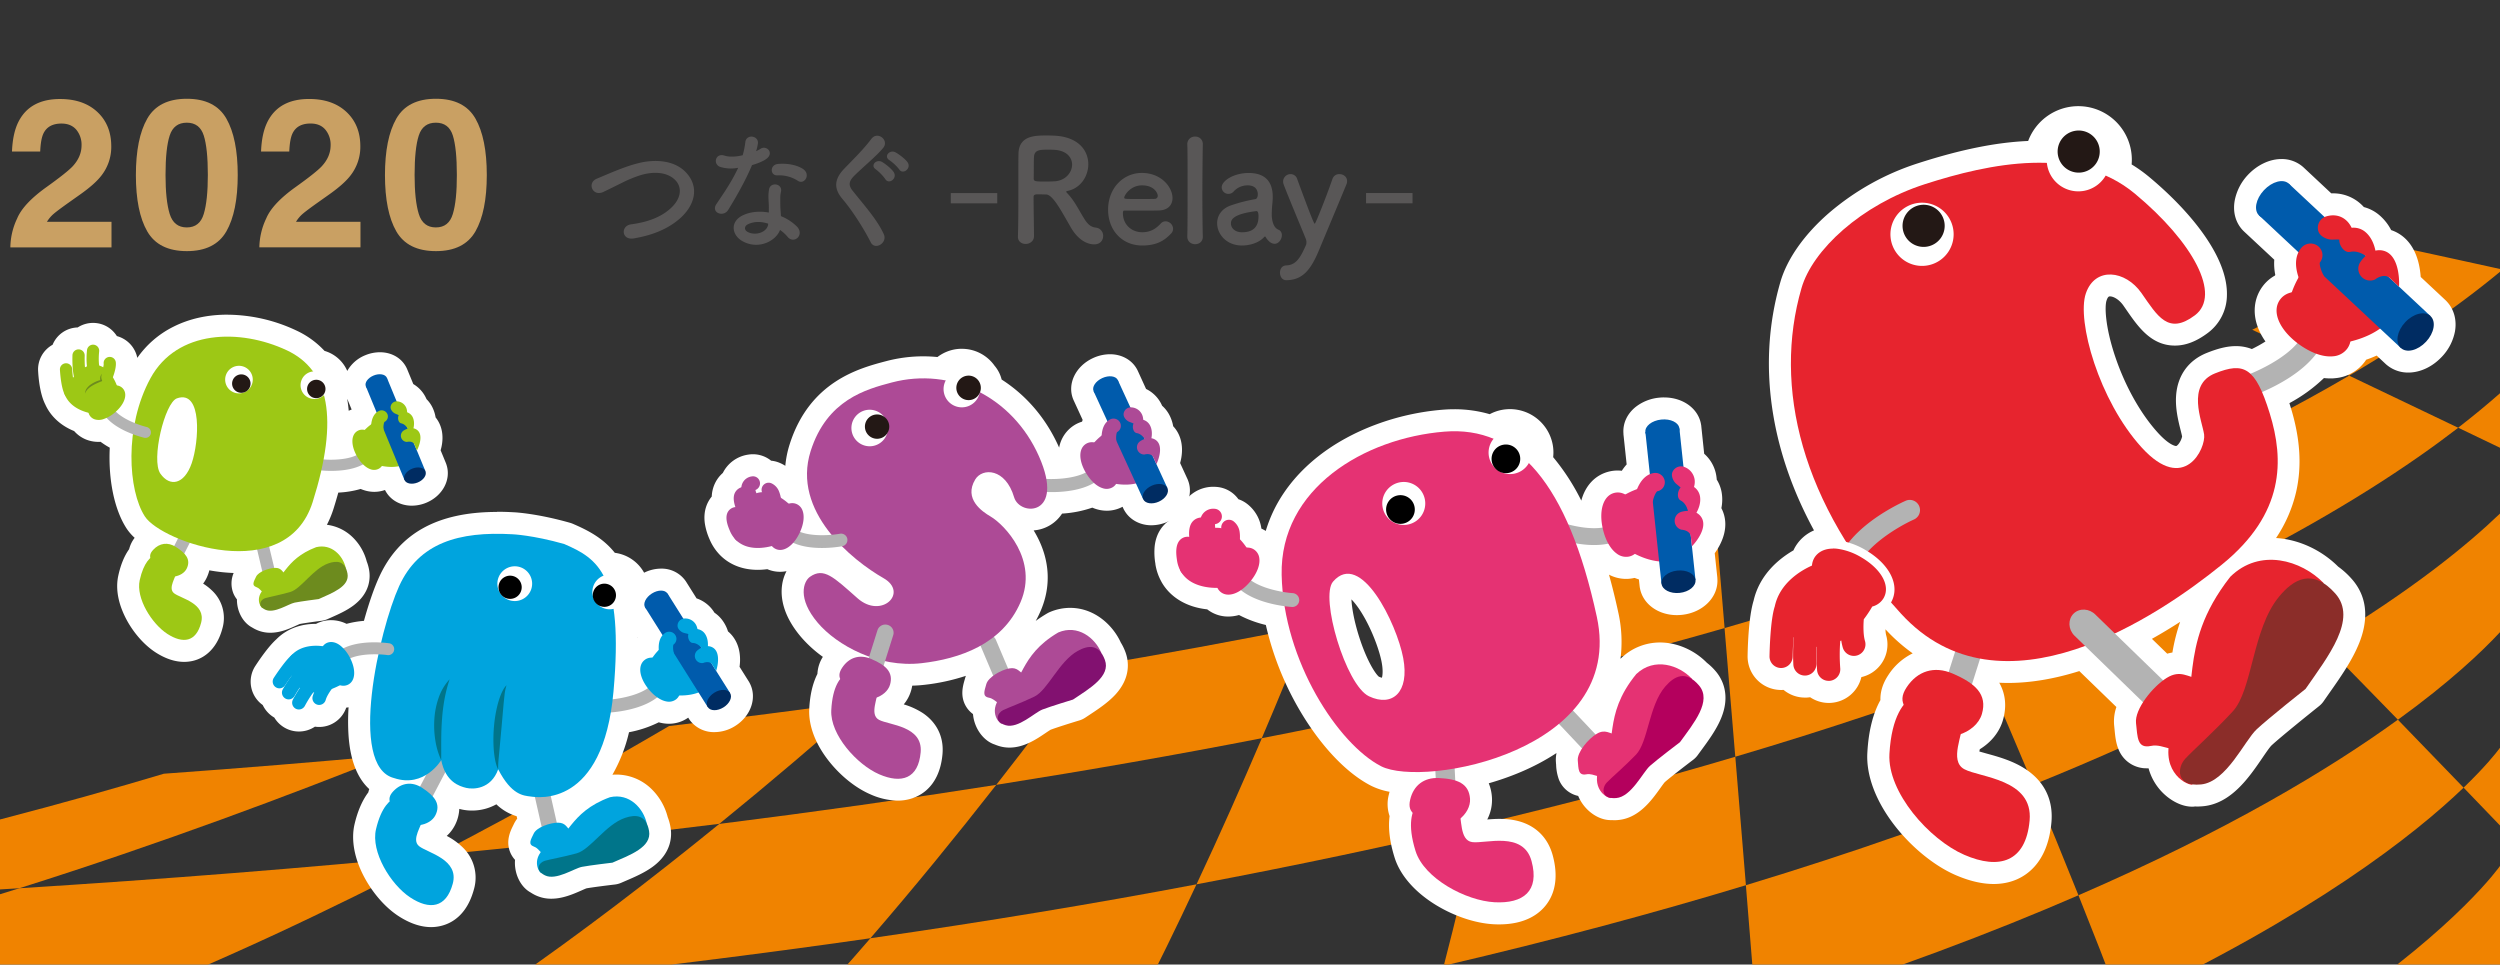 <svg id="レイヤー_1" data-name="レイヤー 1" xmlns="http://www.w3.org/2000/svg" xmlns:xlink="http://www.w3.org/1999/xlink" viewBox="0 0 1836.85 708.66"><rect x="0" y="0" width="1836.85" height="708.66" fill="#333333" stroke="none"/><defs><style>.cls-1{fill:none;}.cls-2{clip-path:url(#clip-path);}.cls-3{fill:#f08300;}.cls-4{fill:#fff;}.cls-5{fill:#b3b3b3;}.cls-6{fill:#e7242e;}.cls-7{fill:#005bac;}.cls-8{fill:#002c62;}.cls-9{fill:#231815;}.cls-10{fill:#8b2d29;}.cls-11{fill:#e53273;}.cls-12{fill:#b4005d;}.cls-13{fill:#00a4de;}.cls-14{fill:#00758a;}.cls-15{fill:#9dc815;}.cls-16{fill:#6d8b1e;}.cls-17{fill:#595757;}.cls-18{fill:#ad4a96;}.cls-19{fill:#821170;}.cls-20{fill:#c9a063;}</style><clipPath id="clip-path"><rect class="cls-1" y="-107.72" width="1836.85" height="816.38"/></clipPath></defs><title>アートボード 1</title><g class="cls-2"><path class="cls-3" d="M1836.85,636.25v87.26s-4.77,6.44-15.11,17.73h-104.9C1806.64,679.82,1836.85,636.25,1836.85,636.25Z"/><path class="cls-3" d="M1836.85,549.43v57.09q-13.14-13.72-26.75-27.8C1825.77,563.61,1834,553.32,1836.85,549.43Z"/><path class="cls-3" d="M1836.85,377.32v87.17c-13.36,14.36-36.95,36.78-75,64.32-18.25-18.74-36.64-37.57-54.77-56C1772.57,433.58,1813.25,400,1836.85,377.32Z"/><path class="cls-3" d="M1836.85,288.92V329l-30.74-14.75C1818.07,305,1828.22,296.53,1836.85,288.92Z"/><path class="cls-3" d="M1836.85,197.63v2.06C1811.32,220.83,1775.38,247,1726,276c-26.23-12.44-50.31-23.82-71.2-33.72a1230,1230,0,0,0,109.11-60.59C1786.06,186.51,1810.62,191.85,1836.85,197.63Z"/><path class="cls-3" d="M1810.1,578.72c-35.73,34.33-110.56,93.65-251.58,159.63-10.29-27.19-20.8-54.11-31.4-80.56,109.68-47.59,184.68-92.77,234.68-129C1778.09,545.58,1794.29,562.3,1810.1,578.72Z"/><path class="cls-3" d="M1726,276c25,12,52,24.82,80.16,38.31-35.59,27.41-86.73,61.25-158.58,98-22.51-22.81-43.92-44.44-63.4-64.05C1640.61,323,1687.37,298.64,1726,276Z"/><path class="cls-3" d="M1647.53,412.25c19.22,19.44,39.19,39.8,59.5,60.51-53.24,31.83-122.86,67.39-213.14,103.81-11.91-28.41-23.64-55.82-35-81.91C1533.74,466.55,1596,438.66,1647.53,412.25Z"/><path class="cls-3" d="M1533,296.71c14.58,14.67,31.92,32.09,51.14,51.49-47,21-100.66,42.47-161.87,64-10.51-23.3-20.36-44.79-29.33-64.06C1444.42,331,1491,313.74,1533,296.71Z"/><path class="cls-3" d="M1493.89,576.57c11,26.32,22.16,53.51,33.23,81.22-63.13,27.41-137.83,55.65-225.83,83.45h-11.17c-2.36-29.64-4.86-60.2-7.35-90.85C1363.29,626,1433.25,601.09,1493.89,576.57Z"/><path class="cls-3" d="M1422.26,412.17c11.56,25.48,23.86,53.15,36.65,82.49-54.42,20.49-115.5,41.11-183.93,61.34-2.72-32.75-5.35-64.58-7.89-94.53C1323.53,445.22,1375.11,428.67,1422.26,412.17Z"/><path class="cls-3" d="M1275,556c2.58,31,5.21,62.74,7.79,94.39-66.51,20.19-140.28,40.06-222,59.15,9.06-34.85,17.29-69.52,24.82-103.41Q1188.59,581.76,1275,556Z"/><path class="cls-3" d="M1261,388.57c1.89,22.41,4,46.93,6.13,72.9q-74.34,21.4-160.2,42c5.34-27.54,10.11-53.9,14.41-78.55Q1195.57,407.11,1261,388.57Z"/><path class="cls-3" d="M1106.89,503.46c-6.3,32.79-13.4,67.25-21.28,102.67q-95.68,22.65-206.48,43.61c17.07-36.39,33.1-72.51,48-107.36Q1023,523.66,1106.89,503.46Z"/><path class="cls-3" d="M961.09,460.11c-10.51,26.18-21.85,53.81-34,82.27Q835.31,560.31,732,576.66c23.16-29.6,45.18-58.71,65.67-86.56Q883.66,475.72,961.09,460.11Z"/><path class="cls-3" d="M879.13,649.74c-14.23,30.47-29.25,61.16-44.84,91.5h-241q23.44-25.47,46.23-51.88Q767.71,670.91,879.13,649.74Z"/><path class="cls-3" d="M732,576.66C702.81,614,671.73,652.1,639.5,689.36q-124.65,17.92-265.76,33c52.89-36.6,105.25-76.71,154.77-117Q635.57,591.89,732,576.66Z"/><path class="cls-3" d="M635,515c-33.19,29.25-69,59.86-106.48,90.29q-99.36,12.41-208.23,23c62.61-32.54,121.06-65.42,171.32-94.84Q565.82,524.68,635,515Z"/><path class="cls-3" d="M120.54,568.47q85.58-6.16,165.8-13.57c-72.11,28.81-168.34,65-272.15,97.73L0,653.5V602.1c45.49-11.82,86.34-23.42,120.45-33.63Z"/><path class="cls-3" d="M320.28,628.33C241.9,669,157.1,709.19,74,741.24H0V657.05c4.73-1.49,9.46-2.94,14.19-4.42Q176.15,642.45,320.28,628.33Z"/></g><path class="cls-4" d="M1464.83,641.4c-7.44,0-15.8-2-24.86-5.93-29.7-12.93-61.61-50.77-59.86-82.05.87-15.73,4.16-28.2,9.81-37.15-.81-5.11.6-10.32,4.25-15.82,6.9-10.45,17-16.2,28.39-16.2a33.32,33.32,0,0,1,3.71.2l.41-1.29a115.53,115.53,0,0,1-36-27q-2.78-3-5.56-6.22a21.67,21.67,0,0,1-4,2.33c-1,1.56-2.23,3.49-3.77,5.62-.21,4.51,0,8.53.73,10.82a16.52,16.52,0,0,1-9.59,20,14,14,0,0,1-1.7.6,16.86,16.86,0,0,1-4.62.66,16.65,16.65,0,0,1-2-.13c0,.22,0,.42,0,.63a16.61,16.61,0,0,1-9.64,16.36,16.25,16.25,0,0,1-5.59,1.44c-.44,0-.87.06-1.3.06a16.54,16.54,0,0,1-11.74-4.92,16.83,16.83,0,0,1-4.88,1l-.87,0a16.57,16.57,0,0,1-12.94-6.22,16.48,16.48,0,0,1-4.54.63h-.32A16.56,16.56,0,0,1,1292.1,482c.11-6.37.74-27.78,4.14-38.56,4.07-18.24,18.87-28.62,28-33.42a19.9,19.9,0,0,1,1.78-4.13c1.81-3.12,7.21-10.23,19.06-10.88-17.46-29.7-28.92-60.21-34.12-90.81-5.53-32.54-3.87-64.41,4.92-94.74,4.46-15.46,16.24-32.08,33.16-46.79A181.19,181.19,0,0,1,1412,127.59c33.24-10.69,60.12-15.81,84.37-16.07a31.27,31.27,0,1,1,61,13.49,98.66,98.66,0,0,1,16.34,11c34.65,28.84,55,59,54.48,80.67-.22,8.91-3.91,16.31-10.67,21.39-7,5.24-13.34,7.79-19.49,7.79-13.27,0-21.26-11.56-29-22.73l-2.24-3.24c-4.34-6.19-10.82-10.18-16.5-10.18-4.81,0-8.21,2.85-10.12,8.47-2.3,6.76-1.28,23.59,6.17,45.92,7.6,22.82,19.67,44.39,33.11,59.19,7.31,8.05,14.22,12.48,19.45,12.48,2.77,0,5.23-1.25,7.52-3.82,3.88-4.36,5.15-10.16,5-11.63s-.75-3.54-1.33-5.86c-1.63-6.39-3.85-15.16-3.15-23.65.94-11.5,7-19.8,17.47-24,7.63-3.06,13.3-4.43,18.39-4.43a23.18,23.18,0,0,1,11.7,3,100.59,100.59,0,0,0,21.66-13c-12-12.29-15.08-26.45-7.41-37a21.07,21.07,0,0,1,8.92-7c.69-1.66,1.53-3.52,2.53-5.48a33.32,33.32,0,0,1-.67-15.17l-25.19-23.54c-.06-.06-.23-.22-.24-.24-7.15-7-5.69-20,3.42-29.74,5.4-5.78,12.49-9.24,18.94-9.24a15.45,15.45,0,0,1,10.48,3.81l.26.23,23,21.47a25,25,0,0,1,4.1-.35,22.15,22.15,0,0,1,14.86,5.6,22.78,22.78,0,0,1,3.4,3.76,20.67,20.67,0,0,1,10.42,4.6,29.38,29.38,0,0,1,8.35,11.88,19.51,19.51,0,0,1,2,.41c14.63,3.81,17.48,21.47,17.56,30.82l20.53,19.18a7.84,7.84,0,0,1,.63.67c6.77,7.25,5.27,20-3.59,29.51-5.32,5.7-12.37,9.1-18.86,9.1h0a16.1,16.1,0,0,1-10.36-3.53,7.8,7.8,0,0,1-.7-.59l-10.78-10.08a74.19,74.19,0,0,1-14.57,6.07,21.7,21.7,0,0,1-2,3.35,22.12,22.12,0,0,1-16.25,8.92c-.9.08-1.82.13-2.75.13a34.9,34.9,0,0,1-7.45-.85c-9.19,10.18-21.56,17.81-32.37,23.12,1,2.75,2,5.76,3,9.07,6.7,21.61,8,40.72,3.92,58.43-3.72,16.18-12,31.43-24.87,45.53a49.86,49.86,0,0,1,14.18-2c15.85,0,32.37,7.21,44.23,19.28a51.42,51.42,0,0,1,9.12,8.2c19.52,22-.84,51-17.2,74.24q-2.06,2.91-4,5.78a8,8,0,0,1-1.61,1.72c-.27.21-27,21.49-35.54,29.37-2,1.84-4.9,6.13-8,10.67-8.71,12.77-20.66,30.27-37.46,31.89-1.3.13-2.58.2-3.81.2-.74,0-1.47,0-2.19-.08a7.87,7.87,0,0,1-1.38.13c-5.26,0-12-3.58-16.91-8.92a32.74,32.74,0,0,1-8.48-19.68,11.22,11.22,0,0,0-2-.2,6.5,6.5,0,0,0-1.35.14,22.23,22.23,0,0,1-4.51.5,14,14,0,0,1-13.46-9.05c-1.5-3.64-1.9-7.83-2.32-12.27-.09-.95-.19-1.93-.29-2.92-.5-4.43.55-9.39,3.12-14.78l-34.6-33.6c-19.21,6.53-37.52,9.84-54.52,9.84a126.4,126.4,0,0,1-14.92-.88l-2.39,7.52c6.86,7.35,8.82,16.24,5.84,26.51-2.24,7.7-8.23,14.32-16.38,18.35-1.1,4.72-2.55,11.74-.48,12.86s6.16,2.19,10.26,3.31c8.36,2.28,18.75,5.13,27.16,10.87,10.85,7.41,16,18.26,14.75,31.37-1.11,12-4.66,21.41-10.56,27.88S1474.5,641.4,1464.83,641.4Zm125.61-151.7a23.34,23.34,0,0,1,10.5-2.56c.75,0,1.49,0,2.2.11,2-14.93,6-33.24,19.33-54.46a407.52,407.52,0,0,1-54.86,34.75Z"/><path class="cls-4" d="M1527,94.16A23.21,23.21,0,0,1,1547.14,129a91.22,91.22,0,0,1,21.41,13.26c43,35.77,63.8,74.61,44.12,89.4-5.76,4.34-10.51,6.17-14.64,6.17-10,0-16.32-10.67-24.62-22.53-6.08-8.67-15-13.62-23.11-13.62-7.59,0-14.49,4.32-17.76,13.94-6.77,19.95,9.52,78.54,41,113.13,10.09,11.12,18.58,15.13,25.42,15.13,14.43,0,21.47-17.9,20.49-24.66-1.44-10-13.18-36.39,8-44.89,6-2.43,11.06-3.86,15.38-3.86a15,15,0,0,1,10.71,4.19c10.85-4.51,26-12.49,34.5-22.56-13.66-10.46-18.92-23.45-12.74-31.94a13.75,13.75,0,0,1,8.55-5.21,68.12,68.12,0,0,1,5.07-11.12c-1.78-5.12-3.1-12.27-.09-18.42l-29-27h0c-4-3.81-2.46-12.11,3.57-18.56,4-4.29,9-6.68,13-6.68a7.46,7.46,0,0,1,5.23,1.87h0l26.3,24.57a9.12,9.12,0,0,1,1.32-.54,17.81,17.81,0,0,1,5-.74,14.11,14.11,0,0,1,9.52,3.58,16.9,16.9,0,0,1,4.07,5.65,14.8,14.8,0,0,1,1.62-.09,12.86,12.86,0,0,1,8.31,3c4,3.28,6.38,8.2,7.55,13.87a13.58,13.58,0,0,1,3-.35,11.54,11.54,0,0,1,2.93.37c12.31,3.2,11.63,24.38,11.38,26.38l23.23,21.71h0c4.13,4,2.66,12.35-3.33,18.76-3.94,4.22-8.86,6.54-13,6.54a8,8,0,0,1-5.53-2v0l-.08-.08h0l-15.25-14.25a63.88,63.88,0,0,1-21.76,9.51,13.24,13.24,0,0,1-2.3,5.28h0a14.18,14.18,0,0,1-10.51,5.64c-.64.06-1.3.09-2,.09a30.51,30.51,0,0,1-10.28-2c-10.36,13.72-28.07,23.12-39.84,28.2a155.22,155.22,0,0,1,5.61,15.59c10.57,34.08,11.2,73.53-35.19,111.14-18,14.56-46.33,35.28-78.62,50.56l35.55,34.51c.89-.66,1.77-1.29,2.63-1.82a16.59,16.59,0,0,1,9-2.86c3.31,0,6.18,1.15,9.1,2.09,2.24-19.66,5.18-43.59,28.62-73.5a41.69,41.69,0,0,1,29.9-12.5c14.71,0,29.14,7.28,38.65,17.05l-.06.1a40.93,40.93,0,0,1,8.73,7.63c16.62,18.69-5.38,46.29-21.84,70.06,0,0-27.16,21.58-36,29.75s-22.12,38.66-40.77,40.46a29.93,29.93,0,0,1-3,.16,24,24,0,0,1-3.43-.24l-.19.29h0c-4.37,0-18.9-7.87-17.24-26.81-2.94-.65-6.27-2-10-2a14.38,14.38,0,0,0-3,.31,13.49,13.49,0,0,1-2.85.33c-7.22,0-7.06-7.8-8-17-.49-4.41,1.7-10,5.16-15.39L1532,474.58c-18.46,6.74-37.66,11-56.54,11a113.81,113.81,0,0,1-20.53-1.81l-6,19c7.13,5.59,10.09,12.35,7.34,21.81-2,6.74-8.13,12.16-15.54,14.77-2.09,9.11-5.9,21.19,2.6,25.79,11.51,6.19,50.77,7.16,48,37.72-1.94,21.16-11.88,30.46-26.37,30.46-6.42,0-13.74-1.83-21.64-5.26-25.73-11.2-56.6-46-55-74.2,1-19.1,5.65-29.89,10.54-36.09-1.65-3.82-1.21-7.77,2.18-12.87,5.5-8.31,13.11-12.6,21.67-12.6a29.47,29.47,0,0,1,9.18,1.55l4.84-15.21c-14.14-5.5-27.65-14.42-39.95-27.9-4.07-4.45-8-8.92-11.69-13.4a14,14,0,0,1-1,2.17,13.51,13.51,0,0,1-6.6,5.61c-.54.21-1.13.4-1.73.57a85.81,85.81,0,0,1-6.21,9.34c-.35,4.47-.49,11.29.89,16a8.5,8.5,0,0,1-4.92,10.26,6,6,0,0,1-.84.3,8.42,8.42,0,0,1-2.41.35,8.5,8.5,0,0,1-8.15-6.11,39.14,39.14,0,0,1-1.13-5.25c-.24.15-.49.28-.73.42a131,131,0,0,0,0,20.13,8.47,8.47,0,0,1-7.82,9.14l-.67,0a8.5,8.5,0,0,1-8.47-7.84,163.4,163.4,0,0,1-.37-17.13l-.22,0c-.15,4.43-.09,8.93.08,12.14a8.48,8.48,0,0,1-8,8.94h-.46a8.49,8.49,0,0,1-8.48-8.05,153.36,153.36,0,0,1,.31-20l-.18-.15c-.36,5.16-.58,10.39-.65,14.29a8.48,8.48,0,0,1-8.48,8.36h-.17a8.5,8.5,0,0,1-8.35-8.65c.08-4.43.63-26.83,3.87-36.61,3.71-17.47,19.58-26.56,27.32-30A13.17,13.17,0,0,1,1333,410c1.27-2.2,5-6.92,13.85-6.92a27.08,27.08,0,0,1,3,.18,34.1,34.1,0,0,1,4.65.88q1.35-2.22,2.91-4.32c-41.06-64.93-50.39-130.84-33.8-188.07,8-27.81,43.6-61.23,90.8-76.43,25.1-8.07,54.92-15.69,83.81-15.69,1.9,0,3.8,0,5.69.1a23.28,23.28,0,0,1,18.84-25.13,23.72,23.72,0,0,1,4.24-.39M1527,78h0a39.4,39.4,0,0,0-36.83,25.58c-23.48,1-49.38,6.23-80.69,16.3a189.14,189.14,0,0,0-65.74,36.67c-18.09,15.72-30.74,33.71-35.62,50.65-9.13,31.49-10.86,64.57-5.13,98.32,4.82,28.36,14.83,56.59,29.83,84.18a29.3,29.3,0,0,0-13.8,12.13,25.81,25.81,0,0,0-1.29,2.54c-10.36,6-24.84,17.57-29.3,37-3.53,11.59-4.26,32.08-4.4,40.51a24.64,24.64,0,0,0,24.22,25.07h.43c.6,0,1.19,0,1.78-.06a24.58,24.58,0,0,0,15.7,5.65c.43,0,.88,0,1.31,0a23.46,23.46,0,0,0,2.51-.26,24.39,24.39,0,0,0,13.67,4.19c.64,0,1.29,0,1.93-.07a24.62,24.62,0,0,0,22.05-18.91c.45-.1.89-.22,1.34-.35a23.61,23.61,0,0,0,2.52-.87,24.59,24.59,0,0,0,14.29-29.75,19.34,19.34,0,0,1-.45-4.15,128.58,128.58,0,0,0,20,17.68,44.55,44.55,0,0,0-17.94,16c-4.54,6.85-5.93,13.08-5.76,18.34-5.52,9.88-8.75,22.83-9.61,38.64-1,16.9,6.41,36.21,20.71,54.36,12.3,15.6,28.74,28.88,44,35.51,10.09,4.39,19.53,6.61,28.08,6.61,12,0,22.3-4.34,29.8-12.55,7.12-7.8,11.37-18.76,12.64-32.58,1.49-16.2-4.81-29.61-18.23-38.77-9.52-6.51-20.64-9.55-29.58-12-1.59-.44-3.48-1-5.12-1.44.09-.53.19-1.09.3-1.66,8.38-5.12,14.5-12.69,17-21.39,2.91-10,1.93-19.38-2.7-27.49q3.19.16,6.44.16c16.46,0,34-2.93,52.39-8.72L1555,519.47a32.23,32.23,0,0,0-1.64,13.67c.1,1,.19,1.87.28,2.78.46,4.83.93,9.83,2.9,14.58a22,22,0,0,0,20.91,14l1.19,0a40.32,40.32,0,0,0,9.15,16.65c6.52,7.12,15.25,11.54,22.78,11.54h.24c.52,0,1,0,1.56-.1s1.23,0,1.85,0c1.49,0,3-.08,4.62-.23,20.53-2,33.7-21.28,43.32-35.37,2.32-3.4,5.5-8.06,6.85-9.33,6.93-6.4,27.64-23.05,35-28.94a16.22,16.22,0,0,0,3.22-3.45c1.31-1.89,2.66-3.8,4-5.74,8.46-12,17.21-24.5,22.31-37.4s8.15-31.27-5.68-46.82a60.32,60.32,0,0,0-9.93-9c-12.35-12.31-29.09-20-45.62-21a102.3,102.3,0,0,0,14.72-33.75c4.39-19.14,3.06-39.63-4.08-62.64-.28-.92-.57-1.83-.85-2.71a115,115,0,0,0,25.39-18.43,41.56,41.56,0,0,0,4.56.26c1.18,0,2.37,0,3.52-.16a30.35,30.35,0,0,0,21.95-12.13l.06-.08c.32-.45.64-.91.94-1.37,2.45-.84,5.05-1.84,7.71-3.06l6.55,6.13,0,0,.09.08a14.87,14.87,0,0,0,1.29,1.09,24.42,24.42,0,0,0,15.27,5.2c8.81,0,17.83-4.25,24.75-11.66a37.1,37.1,0,0,0,9.57-18.5c1.48-8.35-.65-16.26-5.85-21.9-.36-.41-.74-.8-1.14-1.18l-18.17-17a62.07,62.07,0,0,0-1.32-9.23c-3.82-16.93-13.78-23-20.39-25.21a36.19,36.19,0,0,0-8.92-11.19,28.71,28.71,0,0,0-11.13-5.73,31,31,0,0,0-2.51-2.49,30.09,30.09,0,0,0-20.18-7.59l-1.26,0-20.3-19-.5-.45a23.73,23.73,0,0,0-15.75-5.76c-8.77,0-17.83,4.3-24.84,11.79A37.85,37.85,0,0,0,1642,147c-1.69,8.78.64,17,6.37,22.69l.48.46L1671,190.81a42.12,42.12,0,0,0,.73,11.14l-.24.52a28.54,28.54,0,0,0-9.21,8.14c-6.3,8.64-7.4,19.84-3,30.75a46.46,46.46,0,0,0,5.25,9.53,99.91,99.91,0,0,1-10,5.57,31.78,31.78,0,0,0-11.72-2.15c-6.17,0-12.77,1.55-21.4,5-13.32,5.34-21.32,16.3-22.5,30.83-.81,9.83,1.61,19.35,3.37,26.29.38,1.53.81,3.22,1,4.32a14.15,14.15,0,0,1-2.41,5.23c-.75,1-1.58,1.72-2,1.72-.19,0-4.64-.12-13.47-9.84-12.72-14-24.18-34.52-31.44-56.32s-7.63-36.52-6.18-40.78c1-3,1.89-3,2.48-3,2.48,0,6.64,2.12,9.89,6.75l2.22,3.2c8.49,12.28,18.12,26.2,35.62,26.2,8,0,15.93-3.08,24.34-9.41a34.85,34.85,0,0,0,13.88-27.63c.32-12.88-5.19-27.59-16.38-43.72-9.91-14.28-24.08-29.27-41-43.34a106.67,106.67,0,0,0-12.64-9A39.34,39.34,0,0,0,1527,78Zm54.11,391.38c7.24-4.05,14.18-8.27,20.74-12.49a139.47,139.47,0,0,0-5.7,22.54,32,32,0,0,0-3.8.86l-11.24-10.91Z"/><path class="cls-5" d="M1649,292.78a8.47,8.47,0,0,0,1.69-.35c5.93-1.94,58-19.91,59.45-54.18a7.84,7.84,0,1,0-15.66-.68c-.88,19.95-35.42,35.6-48.67,39.95a7.84,7.84,0,0,0,3.19,15.26Z"/><path class="cls-6" d="M1682.82,218c.86-3,8.92-29.69,30-33.48,15.36-2.86,31.18,7.28,48.36,30.77a8.75,8.75,0,0,1,1.34,7.59c-7.09,24.27-39.32,28.85-40.69,29l-.32,0a8.76,8.76,0,0,1-8.44-4.42,44.27,44.27,0,0,0-10.45-11.83,43.74,43.74,0,0,0-13.52-6.89,8.73,8.73,0,0,1-6.23-10.8Z"/><path class="cls-6" d="M1675.26,220.13c6.36-8.69,21-7.38,35.47,3.22s20.24,24.08,13.89,32.8h0a14.18,14.18,0,0,1-10.51,5.64c-7.06.68-16-2.33-25-8.86C1674.61,242.34,1668.9,228.85,1675.26,220.13Z"/><rect class="cls-7" x="1706.85" y="124.01" width="32" height="142.6" transform="translate(3041.95 -929.99) rotate(133.07)"/><path class="cls-7" d="M1659.84,158.33c4.07,3.8,12.26,1.65,18.3-4.8s7.62-14.78,3.55-18.58-12.25-1.65-18.29,4.8S1655.77,154.52,1659.84,158.33Z"/><path class="cls-8" d="M1763.93,255.61c4.23,4,12.55,1.93,18.59-4.53s7.49-14.89,3.26-18.85-12.56-1.93-18.59,4.53S1759.69,251.65,1763.93,255.61Z"/><path class="cls-6" d="M1762.63,210.6c.25-2,.93-23.18-11.38-26.38-7.07-1.84-13.4,3-17,8.3A8.72,8.72,0,0,0,1745,205.39c4.1-3.11,8.42-3.43,10.89-1.12Z"/><path class="cls-6" d="M1746.16,195.2c.39-10.1-2-19.59-8.38-24.87a13.38,13.38,0,0,0-13-2.25,8.72,8.72,0,0,0-5.57,11c1.12,3.43,4.24,6.75,7.54,6,4.57-1.08,9.79,1.19,13.23,4.4Z"/><path class="cls-6" d="M1730.75,181.41c-.26-7.38-1.92-15.17-7-19.6-3.89-3.43-9-4.44-14.48-2.84a8.72,8.72,0,0,0-5.91,10.82c1.2,4.08,6.42,6.09,9.19,6.22,4.73.24,9.43-1.57,18.17,5.4"/><path class="cls-6" d="M1700.1,214.55a8.73,8.73,0,0,0,6.81-12.85c-1.62-3-2.85-7.44-2.44-8.79a8.49,8.49,0,0,0-1.3-12.07,8.87,8.87,0,0,0-12.38,1.38c-8.26,10-.75,24.95.83,27.85A8.72,8.72,0,0,0,1700.1,214.55Z"/><path class="cls-5" d="M1427.62,506.78a9.49,9.49,0,0,0,6.16,11.94h0a9.58,9.58,0,0,0,12-6.18L1460,467.66a9.53,9.53,0,0,0-6.16-12h0a9.51,9.51,0,0,0-11.94,6.17Z"/><path class="cls-6" d="M1434.53,494.82c16.87,7.21,25.83,15.39,21.65,29.77s-27.48,22.92-41.25,10.44-22-18.1-14-30.12S1421.24,489.15,1434.53,494.82Z"/><path class="cls-6" d="M1441.59,531.29c1.18,7.75-9.84,27.65,1.65,33.86s50.77,7.16,48,37.72-22.28,36.38-48,25.2-56.6-46-55-74.2,10.88-38.37,17.42-42.28S1441.59,531.29,1441.59,531.29Z"/><path class="cls-6" d="M1323.63,211.7c8-27.81,43.6-61.23,90.8-76.43s111.11-28.79,154.12,7,63.8,74.61,44.12,89.4-27.52.41-39.26-16.36-34.09-19.62-40.87.32,9.52,78.54,41,113.13,47.35.44,45.91-9.53-13.18-36.39,8-44.89,29.65-4.7,40.21,29.38,11.2,73.53-35.19,111.14-162.25,116.47-235.8,35.93S1302.66,284,1323.63,211.7Z"/><path class="cls-4" d="M1504.2,121.66a23.22,23.22,0,1,0,18.57-27.11A23.22,23.22,0,0,0,1504.2,121.66Z"/><path class="cls-4" d="M1389.36,176.36A23.22,23.22,0,1,0,1408,149.31,23.23,23.23,0,0,0,1389.36,176.36Z"/><path class="cls-9" d="M1512.08,114.16a15.47,15.47,0,1,0,12.39-18A15.45,15.45,0,0,0,1512.08,114.16Z"/><path class="cls-9" d="M1398.13,168.71a15.48,15.48,0,1,0,12.39-18A15.52,15.52,0,0,0,1398.13,168.71Z"/><path class="cls-5" d="M1583.77,524.89c4.62,4.67,11.82,5.05,16.12.81h0c4.29-4.2,4-11.43-.55-16.12l-59.66-57.91c-4.59-4.69-11.81-5.05-16.11-.85h0c-4.3,4.24-4.07,11.48.53,16.14Z"/><path class="cls-6" d="M1707.21,428.35c-16.21-16.65-46.7-26.06-68.55-4.55-41.64,53.13-18.59,87.38-41.83,112.34-11.87,28.93,8.52,40.46,13.79,40.42"/><path class="cls-6" d="M1615.28,498.44c-7.48-.52-13-6.75-23.29-.37s-23.72,23-22.57,33.29.78,18.85,10.9,16.71,17.52,7.91,22.47-3.68S1615.28,498.44,1615.28,498.44Z"/><path class="cls-10" d="M1694,506.14c16.46-23.77,38.46-51.37,21.84-70.06s-30.51-10.86-41.39,2.37c-19.61,23.73-19.38,68.53-34,84.29s-28.9,28.26-34.92,34.79-6.88,20.66,11.72,18.82,31.94-32.22,40.77-40.46S1694,506.14,1694,506.14Z"/><path class="cls-6" d="M1372.6,400.82l.06,0Z"/><path class="cls-5" d="M1359.05,432.16a7.52,7.52,0,0,0,4.65-7.42c-1.16-19.12,30.25-37.52,42.45-43a7.52,7.52,0,0,0-5.93-13.83l-.22.1c-5.46,2.44-53.32,24.79-51.32,57.63a7.53,7.53,0,0,0,10.37,6.51Z"/><path class="cls-6" d="M1343.66,503.42a11.7,11.7,0,0,1-10.35-6.32,11.57,11.57,0,0,1-6.52,2.41l-.62,0a11.65,11.65,0,0,1-10.92-7.61,12.69,12.69,0,0,1-2.15,1.16,11.66,11.66,0,0,1-4.41.86h-.23A11.64,11.64,0,0,1,1297,482.09c.08-4.45.63-27,4-37.37,3.86-17.81,19.41-27.44,27.47-31.32a15.59,15.59,0,0,1,1.81-5c1.47-2.55,6-8.48,16.57-8.48a30.19,30.19,0,0,1,3.37.19,49.6,49.6,0,0,1,18.73,6.61c16.6,9.63,23.89,23.78,17.73,34.41a16.7,16.7,0,0,1-8.13,6.93c-.27.12-.55.22-.82.31a88.42,88.42,0,0,1-5.24,7.85c-.22,3.31-.42,9.67.84,13.94a11.62,11.62,0,0,1-6.74,14.05,8.79,8.79,0,0,1-1.21.42,11.58,11.58,0,0,1-3.24.46h0a11.64,11.64,0,0,1-7.23-2.53c0,3.05.19,6,.37,8.34a11.62,11.62,0,0,1-10.71,12.52C1344.27,503.41,1344,503.42,1343.66,503.42Z"/><path class="cls-4" d="M1346.85,403a26.94,26.94,0,0,1,3,.18,46.42,46.42,0,0,1,17.5,6.2c15,8.7,21.82,21.09,16.59,30.11a13.51,13.51,0,0,1-6.6,5.61c-.54.21-1.13.4-1.73.57a85.81,85.81,0,0,1-6.21,9.34c-.35,4.47-.49,11.29.89,16a8.5,8.5,0,0,1-4.92,10.26,6,6,0,0,1-.84.3,8.42,8.42,0,0,1-2.41.35,8.5,8.5,0,0,1-8.15-6.11,39.14,39.14,0,0,1-1.13-5.25c-.24.15-.49.28-.73.42a131,131,0,0,0,0,20.13,8.51,8.51,0,0,1-5,8.4,8.32,8.32,0,0,1-2.87.74l-.67,0a8.5,8.5,0,0,1-8.47-7.84,163.4,163.4,0,0,1-.37-17.13l-.22,0c-.15,4.43-.09,8.93.08,12.14a8.48,8.48,0,0,1-8,8.94h-.46a8.49,8.49,0,0,1-8.48-8.05,153.36,153.36,0,0,1,.31-20l-.18-.15c-.36,5.16-.58,10.39-.65,14.29a8.48,8.48,0,0,1-8.48,8.36h-.17a8.5,8.5,0,0,1-8.35-8.65c.08-4.43.63-26.83,3.87-36.61,3.71-17.47,19.58-26.56,27.32-30A13.17,13.17,0,0,1,1333,410c1.27-2.2,5-6.92,13.85-6.92m0-6.29c-12.16,0-17.55,7-19.3,10.06a18.63,18.63,0,0,0-1.82,4.44,63.47,63.47,0,0,0-13.76,9.37c-7.36,6.66-12.07,14.5-14,23.29-3.36,10.53-4,31.81-4.08,38.14a14.8,14.8,0,0,0,14.54,15h.27a14.66,14.66,0,0,0,5.21-.95,14.78,14.78,0,0,0,12.27,6.53c.26,0,.53,0,.79,0a14.67,14.67,0,0,0,4.85-1.08l.58-.25a14.8,14.8,0,0,0,11.27,5.25c.38,0,.77,0,1.16,0a14.8,14.8,0,0,0,13.6-15.91c-.07-.9-.13-1.89-.19-2.94a14.76,14.76,0,0,0,8-.06c.48-.14,1-.31,1.5-.52a14.76,14.76,0,0,0,8.56-17.86c-.76-2.6-1-7-.77-11.93,1.82-2.49,3.26-4.72,4.3-6.41a19.91,19.91,0,0,0,9.52-8.21c7.1-12.24-.65-28.16-18.86-38.72a52.79,52.79,0,0,0-20-7,34.4,34.4,0,0,0-3.73-.21Z"/><path class="cls-4" d="M1101.41,671.07c-1.18,0-2.41,0-3.65-.09-22-1.16-57.57-18.19-65.4-43.3-3.54-11.31-4.56-21.06-3-29.06-1.82-3.67-2.17-8-1-12.88a31.19,31.19,0,0,1,4.55-10.62c-7.41-.48-15.6-1.8-21.71-4.93-28.62-14.68-63.44-62.23-74.23-117.76-7.52-1.45-17.38-4.22-25.7-9.39a22.07,22.07,0,0,1-8.69,1.91,16.82,16.82,0,0,1-10.85-3.84l-.09-.08a15.75,15.75,0,0,1-1.19-1.12c-18.21-1-26.37-10.24-29.68-15.86-.12-.21-.23-.42-.32-.59a30.58,30.58,0,0,1-3.49-10.25s0-.07,0-.08c-.73-4.78-2.93-19.26,8.56-25.12l.55-.26a19,19,0,0,1,3.91-9.45,16.26,16.26,0,0,1,7-5c.18-.26.36-.51.55-.75a17.42,17.42,0,0,1,14.14-6.83c.62,0,1.26,0,1.88.09a13.65,13.65,0,0,1,11.22,8,13.58,13.58,0,0,1,6.45,2.56,19.83,19.83,0,0,1,7.71,13.31,30,30,0,0,1,.31,3.49q.66.8,1.23,1.53a16.29,16.29,0,0,1,7,3.38,16.88,16.88,0,0,1,5.92,10.6,25.39,25.39,0,0,1-2.59,14.66c1,.38,2,.74,3,1.08,0-.63,0-1.26,0-1.89-.66-31.91,13.28-60,40.31-81.15,22.89-17.94,54.51-29.72,86.77-32.33,2.65-.21,5.3-.32,7.89-.32a83.86,83.86,0,0,1,27.09,4.37,23.35,23.35,0,0,1,9.41-4,24.4,24.4,0,0,1,4.42-.41A23.88,23.88,0,0,1,1133,328.17a23.36,23.36,0,0,1-.33,10.16c9.46,10.49,18,23.94,25.41,40.08a72.33,72.33,0,0,0,10.47,1.51c-.25-13.4,5.64-23.27,16-25.67a17.88,17.88,0,0,1,9.12.28c1-.48,2.05-1,3.21-1.46a28.06,28.06,0,0,1,6.83-8.76l-2.77-26c-.91-8.92,7.36-16.85,18.84-18.07a29.31,29.31,0,0,1,3-.16c10.45,0,18.36,5.69,19.25,13.84l2.53,23.76a19.34,19.34,0,0,1,8.65,13.64,19.83,19.83,0,0,1,.15,3.63,18.14,18.14,0,0,1,3.75,8.39,24.35,24.35,0,0,1-.91,11.28l.46.63c7.1,10.32,0,22.65-5,28.85,0,0,2.25,21.13,2.26,21.18,0,.23,0,.45,0,.68.47,8.78-7.7,16.5-18.84,17.69a27.92,27.92,0,0,1-2.88.15c-9.89,0-17.83-5.52-19.22-13.23a8.49,8.49,0,0,1-.14-.88s-1.09-10.29-1.09-10.29a59.81,59.81,0,0,1-10.24-3.44,18.14,18.14,0,0,1-2.47.78l-.1,0a18.83,18.83,0,0,1-4.08.46,19.79,19.79,0,0,1-11.45-3.81,26.71,26.71,0,0,1-5.48-5.28,64.3,64.3,0,0,1-6.75.35l-1.42,0a438.38,438.38,0,0,1,11.49,43.09c5.63,26,.56,50.11-14.67,70.1l7.85,8.34a16.27,16.27,0,0,1,3.06-.5c2-10.75,6-24,18.6-39.37a8.51,8.51,0,0,1,.71-.76,33.16,33.16,0,0,1,23-9.3c10.5,0,21.32,4.82,29,12.92a34.31,34.31,0,0,1,5.72,5.42c13,15.34-.94,34.35-11.14,48.24l-2.51,3.41a8,8,0,0,1-1.65,1.69c-.16.13-16.36,12.42-21.49,17a51,51,0,0,0-4.47,5.77c-5.76,8-13.65,19.06-25.22,19.94-.7.05-1.38.08-2,.08s-1.28,0-1.9-.08c-.22,0-.45,0-.67,0h-.12c-4-.06-8.86-2.66-12.35-6.61a22.64,22.64,0,0,1-5.25-10.78,15.4,15.4,0,0,1-1.63.09,11.64,11.64,0,0,1-11.16-7.55,28.22,28.22,0,0,1-1.5-8.44c0-.56-.08-1.13-.13-1.71a18,18,0,0,1,1.37-8.17l-8.05-8.56c-17.12,12.47-39.7,22.28-64,27.82a22,22,0,0,1,7.59,15.71c.47,6.27-1.94,12.74-6.56,18,.33,2.38.83,5.35,1.53,6.52.2,0,.47,0,.84,0,1.65,0,4-.22,6.43-.44,3.42-.31,7.31-.67,11.34-.67,17,0,27.54,7,31.31,20.8,3.32,12.16,2.18,22-3.4,29.33C1125.73,665,1117.65,671.07,1101.41,671.07ZM985.64,432.51c-1.45,2.71-1.49,16,4.89,36.56,6.22,20.05,14.31,33.12,18.77,35.23a17,17,0,0,0,7,1.87,5.77,5.77,0,0,0,4.86-2.11c2.8-3.36,3.5-10.49,1.89-19.07s-6.65-23.29-14.17-36.28c-8.15-14.09-15.12-19.09-18.61-19.09C988.88,429.62,987.31,430.59,985.64,432.51Z"/><path class="cls-4" d="M1222.69,308.15c6,0,10.8,2.75,11.22,6.65h0l3,28.11a7.08,7.08,0,0,1,1.07.36,11.66,11.66,0,0,1,7.15,9.13,13.52,13.52,0,0,1-.49,5.45,10.24,10.24,0,0,1,4.42,6.81c.67,4-.42,8.14-2.64,12.12a9.59,9.59,0,0,1,3.5,3.05c5.67,8.23-5.62,20.47-6.79,21.52l2.63,24.75h0v.09h0c.4,4.49-4.77,8.7-11.62,9.43a17.62,17.62,0,0,1-2,.11c-6,0-10.83-2.86-11.32-6.89h0v-.09h0l-1.73-16.3a50.41,50.41,0,0,1-17.92-5.59,10.34,10.34,0,0,1-4,2h0a10.62,10.62,0,0,1-2.36.27,11.66,11.66,0,0,1-6.79-2.33,22.29,22.29,0,0,1-6.3-7.45,51.13,51.13,0,0,1-10.59,1,77.29,77.29,0,0,1-13.19-1.22,396,396,0,0,1,15.37,54.06c6.23,28.76-2,51.43-17.53,68.74l16.67,17.73c.3-.2.6-.44.89-.61a10.07,10.07,0,0,1,5.21-1.59,16.86,16.86,0,0,1,5.62,1.37c1.6-11.74,3.67-26,18.11-43.66a25.06,25.06,0,0,1,17.51-7.1c9,0,17.83,4.62,23.52,10.74l0,.06a24.86,24.86,0,0,1,5.14,4.69c9.7,11.41-3.85,27.66-14,41.7,0,0-16.54,12.55-22,17.36s-13.76,22.84-24.95,23.7c-.5,0-1,0-1.43,0a14.28,14.28,0,0,1-2.47-.2l-.1.15c-2.6,0-11.24-4.94-10-16.28-1.8-.44-3.85-1.32-6.18-1.32a8.88,8.88,0,0,0-1.6.14,8.51,8.51,0,0,1-1.57.17c-4.47,0-4.27-4.72-4.75-10.33-.23-2.57,1.1-5.74,3.12-8.84l-17-18.07c-21.3,17.73-50.63,28.3-76.65,32.84l.44,8.83c6.45,2,10.33,6,10.88,13.34.39,5.24-2.52,10.67-7,14.45.93,7,1.42,16.43,8.6,17.42a17.43,17.43,0,0,0,2.28.13c4.49,0,11.1-1.1,17.77-1.1,10,0,20.15,2.48,23.53,14.85,5.74,21-4.86,30.4-23.86,30.4-1.05,0-2.13,0-3.23-.09-21-1.1-51.81-17.4-58.12-37.64-4.3-13.74-3.88-22.55-2.06-28.19-2.12-2.24-2.9-5.08-1.87-9.52,2.26-9.8,9.12-15.49,18.76-15.86l-.26-5.11c-5,.47-9.67.7-14.07.7-11.17,0-20.28-1.48-25.78-4.3-27.5-14.1-62.08-62.93-71-117.6-7.94-1.08-22.44-4.06-32.1-11.83a17,17,0,0,1-9.23,3.32,8.75,8.75,0,0,1-5.7-2h0a8.66,8.66,0,0,1-2.2-3h-.77c-6.72,0-20-1.42-26.19-12,0-.06,0-.12-.07-.18a22.34,22.34,0,0,1-2.72-7.83v0c-.61-4.05-2.06-13.5,4.25-16.72a7.54,7.54,0,0,1,3.46-.82,9.11,9.11,0,0,1,1.29.09c-.34-4.28.11-8.39,2.3-11.07a8.45,8.45,0,0,1,6.17-3.07,10.42,10.42,0,0,1,1.5-2.86,9.46,9.46,0,0,1,7.74-3.67c.38,0,.76,0,1.14.05a5.63,5.63,0,0,1,5.06,6.16,5.7,5.7,0,0,1-5,5.1,15.74,15.74,0,0,0,.16,2.74c.37,0,.73,0,1.09,0a18.93,18.93,0,0,1,3.4.33,5.65,5.65,0,0,1,8.94-5.23,11.93,11.93,0,0,1,4.52,8,22.18,22.18,0,0,1,.12,5.24,43.94,43.94,0,0,1,5,6.2h.48a8.78,8.78,0,0,1,5.75,1.94,8.88,8.88,0,0,1,3.1,5.63c.72,4.62-1.39,10.62-6,16.51,6.36,4.55,15.87,7.12,23.23,8.38q-.62-6.19-.76-12.44c-1.3-63.45,60.67-100.51,119.67-105.27,2.44-.2,4.86-.3,7.23-.3a74.39,74.39,0,0,1,28.88,5.59,15.7,15.7,0,0,1,9.12-5.4,15.36,15.36,0,0,1,2.93-.27,15.71,15.71,0,0,1,13.76,23.41c10.92,11,20.61,26,29,45.17a78.82,78.82,0,0,0,19,2.73,40,40,0,0,0,6.18-.44c-2.73-13.23.78-23.66,8.81-25.52a9.77,9.77,0,0,1,2.2-.25,11.42,11.42,0,0,1,5.56,1.55,53.51,53.51,0,0,1,8.73-4c1.57-4,4.46-8.89,9.41-11l-3.29-31h0c-.45-4.35,4.76-8.46,11.66-9.2.71-.07,1.42-.11,2.11-.11m19.81,87.38c0,.35.08.7.11,1l-.11-1-.15-1.42h0l.15,1.42m-226.18,118.7c11.39,0,18.39-11,14.68-30.73-3.94-21-22.8-61.95-40.71-61.95-3.71,0-7.38,1.76-10.87,5.81-9.72,11.29,9.33,76.12,26.42,84.23a24.69,24.69,0,0,0,10.48,2.64M1222.69,292h0a34.91,34.91,0,0,0-3.82.2,33,33,0,0,0-16.86,6.62c-6.46,5.08-9.78,12.26-9.19,19.75,0,.19,0,.38,0,.57l2.35,22.09a36.57,36.57,0,0,0-3.56,4.67,25.61,25.61,0,0,0-3.15-.19,26,26,0,0,0-5.82.66c-10.54,2.44-17.86,10.42-20.79,21.46a163.54,163.54,0,0,0-20.68-31.94,31.08,31.08,0,0,0-.34-9.23,32,32,0,0,0-31.37-26.06,32.66,32.66,0,0,0-5.91.55,31.47,31.47,0,0,0-9,3.17,93,93,0,0,0-26-3.64c-2.79,0-5.67.12-8.54.35-33.78,2.73-67,15.13-91.09,34-13.66,10.7-24.33,23.25-31.7,37.29A102.5,102.5,0,0,0,930,390.1a24.12,24.12,0,0,0-3.21-1.72,27.65,27.65,0,0,0-10.89-18.47,21.78,21.78,0,0,0-6-3.12,21.66,21.66,0,0,0-15.69-9c-.87-.08-1.75-.13-2.62-.13a25.69,25.69,0,0,0-19.81,9.08,24.14,24.14,0,0,0-8.1,6.46,25.58,25.58,0,0,0-4.81,9.4c-4.27,3-9.4,8.69-10.5,18.9a48.94,48.94,0,0,0,.56,12.82c0,.08,0,.16,0,.25a38.44,38.44,0,0,0,4.28,12.6c.13.26.27.53.42.79l.11.19c6.49,11,18.4,18,33.25,19.56A24.74,24.74,0,0,0,902.49,453a28.54,28.54,0,0,0,7.85-1.13,84.19,84.19,0,0,0,19.73,7.33,221.26,221.26,0,0,0,28.62,68.84c14.74,23.23,32,40.74,48.73,49.3a50.85,50.85,0,0,0,13.55,4.42c-.21.71-.39,1.44-.56,2.17a27.28,27.28,0,0,0,.58,15.7c-1.14,8.78.09,19,3.67,30.45,4.07,13.06,14.94,25.48,30.58,35,13.48,8.18,28.82,13.27,42.09,14,1.39.08,2.76.11,4.08.11,19.54,0,29.63-7.84,34.65-14.42,9-11.72,7.54-26.24,4.77-36.36s-8.77-17.69-17.46-22.16c-6-3.08-13-4.58-21.63-4.58-3.18,0-6.19.2-9,.43a31.11,31.11,0,0,0,3.44-16.4,33.33,33.33,0,0,0-2.33-10.19c15.09-4.31,33-11.2,49.62-22.13l.13.14a23.46,23.46,0,0,0-.38,6.71c0,.51.08,1.05.12,1.57a35.25,35.25,0,0,0,2,10.84,19.67,19.67,0,0,0,14.21,12.16,30.56,30.56,0,0,0,5.28,8.43c5.07,5.75,11.91,9.24,18.27,9.34h.86c.65,0,1.3.06,2,.06.86,0,1.75,0,2.63-.1,15.35-1.18,24.88-14.49,31.19-23.29,1.16-1.62,2.73-3.82,3.41-4.56,4.21-3.7,16.45-13.1,20.87-16.45a16.57,16.57,0,0,0,3.31-3.38c.8-1.11,1.63-2.24,2.46-3.37,5.2-7.07,11.09-15.07,14.6-23.44,7.43-17.65.8-29.38-3.81-34.81a42.4,42.4,0,0,0-6.51-6.26c-9.19-9.36-22-14.91-34.4-14.91a41.1,41.1,0,0,0-28.57,11.48l-.49.48a99.35,99.35,0,0,0-1.65-34.12q-3.13-14.49-6.81-27.67a27.15,27.15,0,0,0,12.54,3.11,26.35,26.35,0,0,0,5.92-.67l.09,0,.27-.06c1,.39,2.07.77,3.16,1.13l.51,4.8h0c.06.56.14,1.11.25,1.65,2.13,11.52,13.31,19.76,27.14,19.76a35.85,35.85,0,0,0,3.73-.2c15.28-1.63,26.47-12.77,26.06-25.66a14.13,14.13,0,0,0-.08-1.46h0l0-.32-1.9-17.83a52.3,52.3,0,0,0,3.43-5.49c6.7-12.53,4.4-22,1.45-27.64A31.57,31.57,0,0,0,1265,362a26.16,26.16,0,0,0-3.66-9.65c0-.72-.11-1.44-.21-2.15a27.07,27.07,0,0,0-9-16.81L1250,313.09c0-.2,0-.41-.08-.61-1.62-11.89-13-20.46-27.19-20.46ZM1013.1,497.18c-2.35-1.91-8.68-11.17-14.44-29.13-4-12.53-5.45-22.08-5.71-27.66,2.62,2.64,6.35,7.38,10.57,15.22,6.18,11.47,10.29,23.77,11.62,30.87,1.14,6.06.71,9.77.21,11.48a12.4,12.4,0,0,1-2.25-.78Z"/><path class="cls-5" d="M1133.4,391.79a6.17,6.17,0,0,0,1.18.66c4.52,1.9,44.67,18,63.17-1.62a6.16,6.16,0,0,0-9-8.46c-10.77,11.4-39.34,2.94-49.44-1.28a6.16,6.16,0,0,0-5.95,10.7Z"/><path class="cls-11" d="M1191.91,364.72c2.07-1.36,20.56-13.05,35-4.5,10.59,6.2,14.78,20.35,12.91,43.14a6.83,6.83,0,0,1-3.1,5.19c-16.68,10.77-38.18-3.07-39.09-3.67l-.21-.14a6.87,6.87,0,0,1-2.74-7,32.59,32.59,0,0,0-4.62-23.45,6.86,6.86,0,0,1,1.85-9.61Z"/><path class="cls-11" d="M1186.31,362.11c8.25-1.9,16.25,6.38,19.42,20.14s-.35,24.71-8.61,26.63h0a11.13,11.13,0,0,1-9.14-2.06c-4.54-3.22-8.32-9.61-10.28-18.09C1174.52,375,1178.05,364,1186.31,362.11Z"/><rect class="cls-7" x="1214.77" y="315.81" width="25.14" height="112.02" transform="translate(2487.12 611.76) rotate(173.93)"/><path class="cls-7" d="M1208.92,317.47c.46,4.35,6.43,7.28,13.34,6.55s12.12-4.86,11.66-9.21-6.44-7.28-13.34-6.55S1208.46,313.12,1208.92,317.47Z"/><path class="cls-8" d="M1220.76,428.76c.48,4.52,6.46,7.6,13.37,6.86s12.1-5,11.62-9.52-6.47-7.6-13.37-6.87S1220.27,424.23,1220.76,428.76Z"/><path class="cls-11" d="M1243.12,401.35c1.17-1.05,12.46-13.29,6.79-21.52-3.25-4.72-9.49-5.11-14.37-3.81a6.84,6.84,0,0,0-.24,13.16c4,.26,6.77,2.29,7,4.93C1242.74,397.75,1243.12,401.35,1243.12,401.35Z"/><path class="cls-11" d="M1241.25,383.74c5.42-5.8,8.87-12.68,7.8-19.08a10.48,10.48,0,0,0-6.55-8,6.84,6.84,0,0,0-9,3.66c-1.09,2.61-1,6.19,1.41,7.43,3.27,1.7,5.21,5.74,5.6,9.41S1241.25,383.74,1241.25,383.74Z"/><path class="cls-11" d="M1239.18,367.63c3.63-4.52,6.65-10,5.94-15.23a11.66,11.66,0,0,0-7.15-9.13,6.85,6.85,0,0,0-9.07,3.39c-1.39,3,.68,6.92,2.26,8.42,2.69,2.57,6.41,3.92,8,12.55"/><path class="cls-11" d="M1203.94,371.56a6.71,6.71,0,0,0,2.53,1.1,6.84,6.84,0,0,0,8.12-5.23c.58-2.62,2.13-5.89,3.07-6.48a6.67,6.67,0,0,0,5.43-7.83,7,7,0,0,0-8.07-5.55c-10,1.7-13.27,14.44-13.81,17A6.85,6.85,0,0,0,1203.94,371.56Z"/><path class="cls-5" d="M1167.63,555.44a7.11,7.11,0,0,0,10.06.32h0a7.14,7.14,0,0,0,.32-10.09L1153.81,520a7.13,7.13,0,0,0-10.07-.32h0a7.14,7.14,0,0,0-.31,10.08Z"/><path class="cls-5" d="M1055.39,581.86a7.11,7.11,0,0,0,7.46,6.76h0a7.17,7.17,0,0,0,6.77-7.48l-1.76-35.26a7.15,7.15,0,0,0-7.47-6.77h0a7.12,7.12,0,0,0-6.75,7.47Z"/><path class="cls-11" d="M1014.78,563c31.34,16,179.84-11.11,158.48-109.75s-58.92-140.42-111.91-136.11c-59,4.76-121,41.82-119.67,105.27S983.47,546.94,1014.78,563ZM979.42,427.36c20.34-23.63,46.83,30.84,51.58,56.14s-8.06,36.2-25.16,28.09S969.7,438.65,979.42,427.36Z"/><path class="cls-11" d="M1243.26,498.87c-9.48-10.2-27.63-16.24-41-3.64-25.64,31.3-12.28,52.11-26.54,66.76-7.5,17.17,4.57,24.35,7.73,24.39"/><path class="cls-11" d="M1187.26,539.64c-4.5-.41-7.74-4.22-14-.53s-14.52,13.45-14,19.65.23,11.31,6.32,10.16,10.39,5,13.5-1.9S1187.26,539.64,1187.26,539.64Z"/><path class="cls-12" d="M1234.33,545.32c10.18-14,23.73-30.29,14-41.7s-18.15-6.91-24.85.85c-12.06,14-12.52,40.8-21.49,50.06s-17.7,16.55-21.39,20.4-4.41,12.28,6.79,11.45,19.56-18.91,24.95-23.7S1234.33,545.32,1234.33,545.32Z"/><path class="cls-11" d="M1057.09,571.65c13.75.62,22.19,4,23,15.21s-13.27,23.31-26.22,18.17-20.21-6.93-17.77-17.46S1046.28,571.16,1057.09,571.65Z"/><path class="cls-11" d="M1071.63,595.4c2.87,5.13.36,22,10.06,23.33s37.52-8.31,43.58,13.88-6.09,31.4-27.09,30.31-51.81-17.4-58.12-37.64-2.44-29.79,1.13-34.25S1071.63,595.4,1071.63,595.4Z"/><path class="cls-4" d="M1094,335.49A15.8,15.8,0,1,0,1106.58,317,15.82,15.82,0,0,0,1094,335.49Z"/><path class="cls-4" d="M1015.89,372.85a15.79,15.79,0,1,0,12.6-18.46A15.78,15.78,0,0,0,1015.89,372.85Z"/><path d="M1096.1,339.07a10.53,10.53,0,1,0,8.4-12.29A10.51,10.51,0,0,0,1096.1,339.07Z"/><path d="M1018.61,376.31A10.54,10.54,0,1,0,1027,364,10.53,10.53,0,0,0,1018.61,376.31Z"/><path class="cls-5" d="M954.52,440.09a5.09,5.09,0,0,0-4.69-4.29c-9-.63-33.31-5-37-17.42a5.1,5.1,0,1,0-9.76,2.94c6.41,21.34,42.06,24.37,46.1,24.64a5.08,5.08,0,0,0,5.43-4.73A5.39,5.39,0,0,0,954.52,440.09Z"/><path class="cls-11" d="M917.57,408.51a5.72,5.72,0,0,1-2.71,3.45,26.91,26.91,0,0,0-12.13,15.61,5.65,5.65,0,0,1-4.83,4.18c-.89.11-21.93,2.37-30.27-11.79a5.66,5.66,0,0,1-.37-5c7.08-17.55,15.44-26.42,25.57-27.12,13.85-1,23.19,14.55,24.2,16.32a5.51,5.51,0,0,1,.68,1.93A5.78,5.78,0,0,1,917.57,408.51Z"/><path class="cls-11" d="M882.59,401.52a5.7,5.7,0,0,0-1.61-3.15c-3-2.94-7.67-5.32-11.9-3.17-6.31,3.22-4.86,12.67-4.25,16.72v0a22.44,22.44,0,0,0,2.8,8,5.66,5.66,0,0,0,9.75-5.75,11.2,11.2,0,0,1-1.36-4v0c-.13-.86-.23-1.62-.29-2.28a5.66,5.66,0,0,0,6.85-6.4Z"/><path class="cls-11" d="M889,385.09a5.67,5.67,0,0,0-4.91-4.75,8.69,8.69,0,0,0-8,3.06c-4.67,5.72-1.57,17.85.69,24.56a5.67,5.67,0,0,0,10.74-3.61c-1.59-4.73-2.64-10.22-2.57-12.94a5.67,5.67,0,0,0,4.06-4.76A5.43,5.43,0,0,0,889,385.09Z"/><path class="cls-11" d="M897.7,378.59a5.59,5.59,0,0,0-5-4.74,9.65,9.65,0,0,0-8.88,3.62c-4.8,6.23-1.22,18,.53,22.83A5.67,5.67,0,0,0,895,396.4c-1.48-4-2.42-9-2.25-11.29a5.7,5.7,0,0,0,5-5.1A5.59,5.59,0,0,0,897.7,378.59Z"/><path class="cls-11" d="M910.83,391a11.93,11.93,0,0,0-4.52-8,5.66,5.66,0,0,0-6.7,9.13c.28.58.19,3.58-.35,5.72a5.66,5.66,0,0,0,11,2.83A25.46,25.46,0,0,0,910.83,391Z"/><path class="cls-11" d="M918.64,427.22c-7.47,9-16.45,12.15-21.85,7.68h0c-5.39-4.49-3.94-13.9,3.52-22.89s16.44-12.16,21.84-7.68a8.88,8.88,0,0,1,3.1,5.63C926,414.78,923.71,421.09,918.64,427.22Z"/><path class="cls-4" d="M316.83,673.09c-6.18,0-12.89-2.37-20-7.05-15.25-10.09-33.45-37.29-28.46-58.65,2.18-9.35,5.48-16.65,9.81-21.78a16,16,0,0,1,3.59-8.29c-12.81-6.9-16.73-23.91-17.65-37.84-.76-11.36.1-23.74,1.6-35.29a15.27,15.27,0,0,1-6.2,5.95,15.88,15.88,0,0,1-7.31,1.77c-.42,0-.84,0-1.26,0-.57.26-1.22.55-1.94.85a17.45,17.45,0,0,0-2,3.8,13.07,13.07,0,0,1-12.54,9.5,13.52,13.52,0,0,1-2.2-.19,13.37,13.37,0,0,1-1.37-.31,15.14,15.14,0,0,1-1.52-.53,13,13,0,0,1-9.75,4.37,12.27,12.27,0,0,1-1.71-.11,13,13,0,0,1-10.41-8.14,13.66,13.66,0,0,1-1.78-.83,13,13,0,0,1-6.17-7.78,12.26,12.26,0,0,1-1.41-.81,13,13,0,0,1-3.78-18c2-3.1,8.91-13.41,14.27-18.15,5.8-6,13.93-9.12,23.53-9.12.72,0,1.44,0,2.16.05a14.76,14.76,0,0,1,1.66-1,15.63,15.63,0,0,1,7.3-1.77A18.52,18.52,0,0,1,253.7,467a64.44,64.44,0,0,1,20-3.16c3.73-14.37,8.17-27.71,12.2-36.54,7-15.43,17.78-26.83,32-33.89,12.61-6.26,28.07-9.3,47.25-9.3,3.71,0,7.63.11,11.66.34,1.46.06,16.63.86,39.91,7.49a8.49,8.49,0,0,1,1,.36c11.15,4.83,21.82,10.21,29.76,21.75h.61a20.46,20.46,0,0,1,7,1.22,20.9,20.9,0,0,1,13.75,19.32,22.29,22.29,0,0,1,5.89-5.36,21.2,21.2,0,0,1,11-3.37,13.27,13.27,0,0,1,11.33,5.6l.21.31,9.35,14.88a16.69,16.69,0,0,1,11,7.18,14.77,14.77,0,0,1,1.2,2.13,15.7,15.7,0,0,1,5.55,4.83,20.31,20.31,0,0,1,3.36,8c3.2,1.88,8.24,6.49,7.86,16.79a35,35,0,0,1-.76,6l8.39,13.34a7.68,7.68,0,0,1,.41.74c3.58,6.76.26,15.79-7.81,20.87a20.88,20.88,0,0,1-10.9,3.31,13.68,13.68,0,0,1-11.29-5.32c-.17-.22-.33-.45-.49-.69l-3.57-5.68a49.86,49.86,0,0,1-6.54.82,12.45,12.45,0,0,1-1.08,1l-.05,0a16.27,16.27,0,0,1-10.37,3.63,19.68,19.68,0,0,1-3-.25,22.07,22.07,0,0,1-5.15-1.54c-9.29,5.55-20.45,8-27.78,9-7.9,38.29-25.45,53.86-41.37,59.74l1.51,6.7.63.24c5.86-6.61,14.25-14,29-19.37a8.83,8.83,0,0,1,1-.3,30.78,30.78,0,0,1,6.69-.76,28.55,28.55,0,0,1,20.43,8.68,36,36,0,0,1,9.5,17,29.21,29.21,0,0,1,1.81,6.34c3,17.24-15.17,25-28.43,30.7l-3.18,1.37a7.94,7.94,0,0,1-2.29.62c-4.56.53-17.37,2.11-21.82,3a44.37,44.37,0,0,0-5.15,2.08c-5.38,2.38-12.07,5.35-18.77,5.35a18.68,18.68,0,0,1-8.32-1.84,22.2,22.2,0,0,1-2.79-1.63c-.2-.1-.4-.2-.59-.32-3.18-1.91-5.72-6-6.64-10.66a19.74,19.74,0,0,1,.41-9.26,11.11,11.11,0,0,1-4.88-5.48c-2-5,.19-9.37,1.94-12.91l.61-1.24a15.38,15.38,0,0,1,4-5l-2.47-10.93c-6.63-1.07-13.56-3.83-20.55-12.8a27.24,27.24,0,0,1-19,7.33,26.49,26.49,0,0,1-6.19-.7,31.62,31.62,0,0,1-11.81-5.25l-1.59,3c3.69,6.92,2.18,13.38-.07,17.93A21.44,21.44,0,0,1,315,612.87a25.55,25.55,0,0,0-1.1,3.14c1.12.63,2.82,1.43,4.26,2.11,9,4.26,27.75,13.12,22.26,33.31C335.3,670.28,323.44,673.09,316.83,673.09ZM459.54,452.22c1.45,13.94,1.34,31-.34,51.82,1.89-.48,3.77-1,5.54-1.68-4-9.3-2.84-18.31,3.69-23.62A15.88,15.88,0,0,1,475,475.6c.3-.38.61-.76.95-1.15a23.08,23.08,0,0,1,1.52-7.46l-10.26-16.31a11.91,11.91,0,0,1-1.67-4.53A20.72,20.72,0,0,1,459.54,452.22ZM267.68,489.29c.08.4.14.81.2,1.2.08-.42.15-.84.23-1.26Z"/><path class="cls-4" d="M365.15,392.2c3.66,0,7.41.12,11.26.34,0,0,14.77.55,38.1,7.19,11.63,5,22,10.29,29,23.27a12.92,12.92,0,0,1,4.62-.86,12.33,12.33,0,0,1,4.23.74,12.76,12.76,0,0,1-1.52,24.45c2.15,14.53,2.35,34,0,60.63-.18,2-.41,4-.63,5.88,7-.75,18.64-3.07,25.92-8.17-6.37-8.24-7.48-16.65-2.54-20.67a8.15,8.15,0,0,1,5.26-1.74h.55a41.83,41.83,0,0,1,4.7-5.74c-.25-3.27.1-7.62,2.81-10.76L474,446.41h0c-1.78-2.85.44-7.47,5-10.32a13.09,13.09,0,0,1,6.75-2.13,5.31,5.31,0,0,1,4.71,2.14h0l11.65,18.53a4.51,4.51,0,0,1,.81-.18h.33a8.93,8.93,0,0,1,7.72,3.91,10.16,10.16,0,0,1,1.44,3.93,7.92,7.92,0,0,1,5.44,3.22,14.45,14.45,0,0,1,2.28,9.3,7.32,7.32,0,0,1,3.46.92c6.72,3.78,3,16.08,2.6,17.22l-.55-.88,10.8,17.18h0c1.8,3-.35,7.65-4.85,10.48a12.77,12.77,0,0,1-6.61,2.07,5.64,5.64,0,0,1-4.94-2.24h0l-6.76-10.76a38.21,38.21,0,0,1-13.2,2.22h-1.11a8,8,0,0,1-2.08,2.74h0a8.21,8.21,0,0,1-5.29,1.82,11.54,11.54,0,0,1-1.74-.14,17.24,17.24,0,0,1-6.89-3c-11.31,8.9-29.51,10.79-34.16,11.13-7.84,46.19-29.27,58.52-44.11,61.42l4.43,19.58c.28,0,.59-.06.86-.06h0c4.41,0,5.89,2.26,7.63,4.29,5.94-7.53,13.25-16.64,30.54-23a22.42,22.42,0,0,1,4.91-.56c11.87,0,20.05,10.23,22.18,19.94l0,0a20.06,20.06,0,0,1,1.65,5.37c2.08,11.94-14,17.69-26.89,23.3,0,0-16.69,2-22.43,3.08-4.71.92-14.5,7.27-22.37,7.27a10.71,10.71,0,0,1-4.76-1,12.83,12.83,0,0,1-2.64-1.69l-.15.06c-1.81-1.08-5.8-8-.27-15.45-1.32-1.28-2.61-3.17-4.94-4-4.72-1.7-2.41-5.13-.23-9.68.89-1.88,3.12-3.55,5.8-4.88l-5-21.89h0c-1.45-.11-2.54-.27-3.1-.34-5.14-.67-14-.88-23.87-20-4.18,11.56-13.12,14.12-19.19,14.12a18.29,18.29,0,0,1-4.29-.47c-3.87-.93-10.95-3.06-15.38-11.59l-9.33,17.79c3.65,4.09,4.74,8.44,2.11,13.78-1.88,3.82-6.14,6.4-10.83,7.18-2.21,5.22-5.76,12-1.16,15.66,6.21,4.92,29.56,9.62,24.68,27.57-3,10.89-8.65,15.7-15.82,15.7-4.65,0-9.93-2-15.51-5.71-14.19-9.39-29-33.38-25.05-50.08,2.65-11.35,6.55-17.32,10.14-20.49-.56-2.43.06-4.74,2.59-7.4,3.46-3.65,7.5-5.48,11.69-5.48a16.67,16.67,0,0,1,7.9,2.12l4.52-8.62a26.84,26.84,0,0,1-14,4,30.14,30.14,0,0,1-9.59-1.64C267.13,566,269.58,520.35,278,480.79c-.85,0-1.74-.05-2.65-.05-5.89,0-12.81.68-18.07,3,4.31,8.67,3.76,16.54-1.48,19.3a7.62,7.62,0,0,1-3.55.85,8.39,8.39,0,0,1-1.45-.13c-.33-.06-.68-.15-1-.25a49.36,49.36,0,0,1-5.93,2.66c-1.57,2.1-3.77,5.45-4.54,8.2a5,5,0,0,1-4.78,3.62,4.76,4.76,0,0,1-.84-.07l-.51-.12a5,5,0,0,1-3.43-6.12,24,24,0,0,1,1.09-3c-.16,0-.32,0-.48,0a77.44,77.44,0,0,0-6.27,10,5,5,0,0,1-4.4,2.67,4.87,4.87,0,0,1-.65,0,4.8,4.8,0,0,1-1.65-.52,5,5,0,0,1-2.09-6.7,96.06,96.06,0,0,1,5.13-8.58l-.22-.16c-1.45,2.14-2.82,4.39-3.73,6a5,5,0,0,1-4.35,2.55,4.76,4.76,0,0,1-.84-.07,5,5,0,0,1-1.57-.56,5,5,0,0,1-1.92-6.75c.24-.43,1.24-2.21,2.65-4.43l-1,1.44a5,5,0,0,1-4.16,2.25,4.76,4.76,0,0,1-.84-.07,4.86,4.86,0,0,1-1.86-.73,5,5,0,0,1-1.45-6.87c1.39-2.14,8.44-12.77,13.08-16.72,5.32-5.63,12.55-6.9,18-6.9a35.42,35.42,0,0,1,5,.36,7.78,7.78,0,0,1,2.54-2.25,7.66,7.66,0,0,1,3.55-.85,11.1,11.1,0,0,1,6.89,2.75,21,21,0,0,1,2,1.9c7.1-3.57,15.94-4.44,22.82-4.44,1.79,0,3.44.06,4.9.14,4.07-17,9-32.11,13.27-41.39,13.07-28.74,38.27-38.48,71.9-38.48m0-16.13h0c-43.59,0-71.92,15.68-86.59,47.93-3.72,8.15-7.62,19.46-11.12,32.1a70.35,70.35,0,0,0-12.77,2.19,25.7,25.7,0,0,0-11.34-2.7,23.84,23.84,0,0,0-11.07,2.71l-.06,0c-11.73,0-21.77,3.93-29.11,11.35-5.67,5.13-12.06,14.39-15.45,19.59a21.08,21.08,0,0,0,5.44,28.7,21,21,0,0,0,8.51,9.22,21.14,21.14,0,0,0,15.3,10.06,21.74,21.74,0,0,0,2.78.18,21.09,21.09,0,0,0,11.77-3.57,21,21,0,0,0,23-14c.57,0,1.14-.13,1.71-.22a160.94,160.94,0,0,0-.05,20.36c1.38,20.84,7.72,32.87,15.25,39.73a22,22,0,0,0-.69,2.4c-4.48,6-7.87,13.79-10.12,23.41-2.69,11.51-.12,25.4,7.25,39.09,6.27,11.66,15.24,21.91,24.61,28.12,8.42,5.56,16.63,8.39,24.42,8.39,7.17,0,24.59-2.69,31.39-27.6a30.81,30.81,0,0,0-8.5-31.27,50.89,50.89,0,0,0-11.43-8.14,27.53,27.53,0,0,0,6.14-8.1,29.06,29.06,0,0,0,3.08-11.75l1.27.32a34.82,34.82,0,0,0,8.07.91,36.48,36.48,0,0,0,17.89-4.6,36.36,36.36,0,0,0,14.91,8.75l.41,1.79a22.27,22.27,0,0,0-2.44,3.95h0l-.56,1.15c-1.94,3.91-5.54,11.2-2.19,19.5a18.64,18.64,0,0,0,3.6,5.68,27.85,27.85,0,0,0,.44,7.61c1.36,6.93,5.24,12.92,10.39,16l.62.36a33,33,0,0,0,3.36,1.92,26.68,26.68,0,0,0,11.88,2.66c8.4,0,16.28-3.49,22-6,1.28-.57,3-1.33,3.78-1.61,4-.74,14.82-2.11,20.86-2.82a16.18,16.18,0,0,0,4.58-1.23l3.12-1.35c6.67-2.86,14.23-6.09,20.4-10.69,13.72-10.24,13.91-22.44,12.81-28.81a38.09,38.09,0,0,0-2.07-7.46,44.12,44.12,0,0,0-11.51-20.24,37,37,0,0,0-26.11-11q-1.49,0-3,.12a114.57,114.57,0,0,0,12.19-31.23,83.45,83.45,0,0,0,21.85-7.29,28.2,28.2,0,0,0,3.1.69,26.66,26.66,0,0,0,4.34.36,24.28,24.28,0,0,0,14.2-4.48l.58.92c.29.45.6.89.92,1.32A21.94,21.94,0,0,0,525,537.92a28.64,28.64,0,0,0,15.19-4.54c11.68-7.34,16.2-20.92,10.68-31.41a14.31,14.31,0,0,0-.74-1.32l-6.75-10.73a39.29,39.29,0,0,0,.35-4c.34-9.24-2.84-17-8.84-22a27.62,27.62,0,0,0-3.88-7.82,23.58,23.58,0,0,0-6.07-5.93c-.18-.29-.36-.57-.55-.85a24.53,24.53,0,0,0-12.59-9.67l-7.65-12.17c-.12-.2-.25-.39-.38-.58a21.48,21.48,0,0,0-18-9.11,28.25,28.25,0,0,0-12.52,3,28.83,28.83,0,0,0-21.52-14.61c-8.81-11.05-19.94-16.6-30.77-21.3a17.65,17.65,0,0,0-2-.72c-23.66-6.73-39.56-7.69-41.69-7.79-4.17-.23-8.24-.35-12.09-.35Zm103.42,92.51c0-.19,0-.38,0-.57l.1.16-.09.41Z"/><path class="cls-5" d="M446.93,523.51a5.08,5.08,0,0,0,1,0c3.77-.21,37-2.7,43.21-22.54a4.75,4.75,0,1,0-9.08-2.82c-3.59,11.55-26.25,15.38-34.68,15.88a4.75,4.75,0,0,0-.49,9.43Z"/><path class="cls-13" d="M478.28,484.91c1-1.64,9.81-16,22.72-15,9.44.71,17.14,9.09,23.57,25.51a5.26,5.26,0,0,1-.39,4.65c-7.9,13.12-27.49,10.82-28.32,10.72l-.19,0a5.31,5.31,0,0,1-4.26-3.89,25.18,25.18,0,0,0-11.15-14.68,5.29,5.29,0,0,1-2-7.29Z"/><path class="cls-13" d="M473.52,485c5.07-4.11,13.41-1.08,20.28,7.37s8.13,17.24,3.06,21.37h0a8.62,8.62,0,0,1-7,1.68c-4.24-.7-9-3.84-13.26-9C469.71,497.91,468.44,489.13,473.52,485Z"/><rect class="cls-7" x="495.54" y="434.62" width="19.39" height="86.4" transform="translate(1187.26 613.48) rotate(147.85)"/><path class="cls-7" d="M474,446.41c1.8,2.86,6.93,2.87,11.46,0s6.75-7.48,4.95-10.33-6.92-2.87-11.46,0S472.24,443.56,474,446.41Z"/><path class="cls-8" d="M520,519.5c1.87,3,7,3.07,11.59.22s6.69-7.57,4.82-10.54-7.06-3.07-11.59-.23S518.11,516.52,520,519.5Z"/><path class="cls-13" d="M526.18,492.93c.45-1.14,4.12-13.44-2.6-17.22-3.85-2.17-8.3-.32-11.25,2.24a5.28,5.28,0,0,0,4.3,9.19c2.89-1.18,5.47-.7,6.56,1Z"/><path class="cls-13" d="M518.91,481.36c1.78-5.86,1.84-11.79-1.07-15.87a8.13,8.13,0,0,0-7.25-3.32,5.28,5.28,0,0,0-5,5.58c.13,2.18,1.44,4.61,3.49,4.66,2.85.08,5.56,2.22,7.07,4.63Z"/><path class="cls-13" d="M512,470.9c1-4.37,1.22-9.19-1.05-12.56a9,9,0,0,0-8-3.9,5.28,5.28,0,0,0-5.13,5.42c.07,2.57,2.82,4.56,4.42,5.07,2.74.86,5.77.54,9.81,6"/><path class="cls-13" d="M488.93,485.57a5.28,5.28,0,0,0,6-6.47c-.49-2-.52-4.8-.07-5.53a5.13,5.13,0,0,0,1.1-7.27,5.38,5.38,0,0,0-7.47-1.11c-6.38,4.59-4.29,14.51-3.81,16.45A5.26,5.26,0,0,0,488.93,485.57Z"/><path class="cls-5" d="M399.33,613.49a5.74,5.74,0,0,0,6.88,4.36h0a5.75,5.75,0,0,0,4.34-6.89l-6.29-27.87a5.75,5.75,0,0,0-6.88-4.34h0a5.76,5.76,0,0,0-4.37,6.88Z"/><path class="cls-5" d="M304.77,585.26A5.76,5.76,0,0,0,307.2,593h0A5.76,5.76,0,0,0,315,590.6l13.27-25.29a5.77,5.77,0,0,0-2.44-7.78h0A5.77,5.77,0,0,0,318,560Z"/><path class="cls-13" d="M376.41,392.54c-39.27-2.23-68.67,6.28-83.16,38.14s-37.69,132.36-3.73,141c22.41,7.51,34.67-13.19,34.67-13.19,3.16,16.1,13.41,19.21,18.37,20.4s18.12,1.17,23.48-13.65c9.84,19.12,18.73,19.33,23.87,20s53.19,8.46,60.86-77.32-11.44-97.47-36.26-108.23C391.18,393.09,376.41,392.54,376.41,392.54Z"/><path class="cls-14" d="M366,565.28a18.17,18.17,0,0,1-1.46-3.77c-.37-1.3-.66-2.61-.9-3.93a73.72,73.72,0,0,1-.93-7.94,107.87,107.87,0,0,1,.24-15.88,99.84,99.84,0,0,1,2.59-15.7,61.74,61.74,0,0,1,2.46-7.64,30.05,30.05,0,0,1,1.75-3.67,13.42,13.42,0,0,1,2.42-3.26,35.43,35.43,0,0,0-1.51,7.63c-.31,2.56-.56,5.12-.79,7.69l-1.36,15.44-1.42,15.45-.72,7.74A67.83,67.83,0,0,0,366,565.28Z"/><path class="cls-14" d="M324.19,558.53a54.34,54.34,0,0,1-4.39-14.93,69.62,69.62,0,0,1-.63-15.61,58.69,58.69,0,0,1,3.16-15.41,38,38,0,0,1,8-13.46,111.28,111.28,0,0,0-3.73,14.62,136.2,136.2,0,0,0-1.83,14.66c-.37,4.92-.53,9.88-.57,14.88S324.2,553.32,324.19,558.53Z"/><path class="cls-13" d="M475.24,605.13c-2.41-11-12.59-22.66-27.09-19.38C417.44,597,418.21,617,402.24,621.37c-12.26,8.89-6.82,18.86-4.63,20.17"/><path class="cls-13" d="M419.48,610.55c-3-2.14-3.66-6.11-9.52-6.1s-15.63,3.41-17.79,7.95-4.49,8,.23,9.68,5.19,7.73,10.19,4.22S419.48,610.55,419.48,610.55Z"/><path class="cls-14" d="M450,633.83c12.85-5.61,29-11.36,26.89-23.3s-9.81-12.26-17.66-9.6c-14.15,4.79-25.47,23.3-35.54,26.05s-19.13,4.28-23.27,5.44-8.11,6.75,0,10.75,21.4-5.14,27.13-6.26S450,633.83,450,633.83Z"/><path class="cls-13" d="M310.15,578.84c9.32,6.08,13.82,11.93,9.81,20.07s-18.82,10.79-25.74,1.89S283,587.68,289,581.34,302.83,574.07,310.15,578.84Z"/><path class="cls-13" d="M310.55,601.37c-.13,4.76-8.79,15.48-2.58,20.38s29.56,9.62,24.68,27.57-17.14,19.38-31.33,10-29-33.38-25.05-50.08,10.52-21.78,14.84-23.4S310.55,601.37,310.55,601.37Z"/><path class="cls-4" d="M436,430.55a12.78,12.78,0,1,0,16.36-7.67A12.78,12.78,0,0,0,436,430.55Z"/><path class="cls-4" d="M366.2,424.52a12.77,12.77,0,1,0,16.36-7.68A12.78,12.78,0,0,0,366.2,424.52Z"/><path d="M436.06,434.45a8.52,8.52,0,1,0,10.91-5.1A8.52,8.52,0,0,0,436.06,434.45Z"/><path d="M366.79,428.59a8.52,8.52,0,1,0,10.9-5.11A8.52,8.52,0,0,0,366.79,428.59Z"/><path class="cls-5" d="M245.78,491.63a4.4,4.4,0,0,0,4.6-2.22c5.35-9.82,26.59-9.17,34.31-8.09a4.39,4.39,0,0,0,1.36-8.67l-.14,0c-3.45-.49-34-4.28-43.25,12.57a4.4,4.4,0,0,0,1.76,6A4.23,4.23,0,0,0,245.78,491.63Z"/><path class="cls-13" d="M221.52,506.25c-6.12-3.68-9.08-10.89-8.81-21.44a5,5,0,0,1,1.3-3.22c9.41-10.3,25.18-6.46,25.86-6.29a5,5,0,0,1,3.74,4.57,23.22,23.22,0,0,0,7.4,15.25,5,5,0,0,1-.78,8.09c-1.47.84-12.69,6.93-22.75,5.2A17.33,17.33,0,0,1,221.52,506.25Z"/><path class="cls-13" d="M204.47,505.68a5,5,0,0,0,5-2.18c3-4.55,8.67-12.56,11.32-14.69a5,5,0,0,0-6.23-7.74c-4.63,3.73-12,14.82-13.4,17a5,5,0,0,0,1.45,6.87A4.86,4.86,0,0,0,204.47,505.68Z"/><path class="cls-13" d="M233.67,517.88a5,5,0,0,0,5.62-3.55c1-3.62,4.5-8.27,5.76-9.76a5,5,0,1,0-7.58-6.42c-.6.71-5.95,7.14-7.74,13.49a5,5,0,0,0,3.43,6.12Z"/><path class="cls-13" d="M245.36,501.09a29.39,29.39,0,0,1-9.91-18.84c-.45-6.44,2.88-8.92,4.33-9.68h0c1.46-.77,5.39-2.11,10.44,1.9A27.36,27.36,0,0,1,257,483c4.71,8.95,4.24,17.19-1.15,20a7.82,7.82,0,0,1-5,.72A12.06,12.06,0,0,1,245.36,501.09Zm-1-19.74h0Z"/><path class="cls-13" d="M211.27,513.8a5,5,0,0,0,5.19-2.48c2-3.53,6-9.89,8.55-11.93a5,5,0,0,0-6.23-7.73c-4.86,3.92-10.39,13.72-11,14.83a5,5,0,0,0,1.92,6.75A5,5,0,0,0,211.27,513.8Z"/><path class="cls-13" d="M219,521.25a5,5,0,0,0,5-2.62c1.88-3.56,5.77-10,8.24-12.19a5,5,0,1,0-6.52-7.49c-4.68,4.08-9.93,14-10.51,15.08a5,5,0,0,0,2.09,6.7A4.8,4.8,0,0,0,219,521.25Z"/><path class="cls-4" d="M135.23,478.23c-5.16,0-10.74-1.91-16.58-5.67-14.28-9.19-27.6-31.17-23.88-48,1.67-7.57,4.17-13.39,7.61-17.68a15.12,15.12,0,0,1,4.18-8.33,24.25,24.25,0,0,1,4.77-4c-4.64-3-9-6.65-11.62-10.67C91.09,370.64,87.07,347.7,89,324.16a57.94,57.94,0,0,1-12.81-8,19.69,19.69,0,0,1-3.91.41,16.61,16.61,0,0,1-5.61-.95,15.11,15.11,0,0,1-6.31-4.3c-.31-.37-.66-.81-1-1.33l-.56-.2c-6.16-2.22-14.33-6.82-18.39-16.21-.14-.28-.27-.55-.38-.83-3-6.4-3.81-16.54-4-20.67a12.6,12.6,0,0,1,9.33-12.83,12.49,12.49,0,0,1,12.41-10.62h.39a11.16,11.16,0,0,1,1.55.14,12.52,12.52,0,0,1,8.69-3.48,12.75,12.75,0,0,1,1.38.07,12.47,12.47,0,0,1,8.41,4.6,12.8,12.8,0,0,1,2.28,4.37h.2a12.63,12.63,0,0,1,12.51,11.51,28.86,28.86,0,0,1-1.47,10.57l.12.25a14.51,14.51,0,0,1,4.64,3.55,14.93,14.93,0,0,1,2.3,3.6q2.16-5.08,4.74-9.81c12.23-22.41,34.8-34.76,63.56-34.76a113.54,113.54,0,0,1,47.17,10.83,57.71,57.71,0,0,1,19.82,15,18.25,18.25,0,0,1,2.93.75A18.2,18.2,0,0,1,248.18,289a17.58,17.58,0,0,1-1.49,3.2c2.25,10.82,2.42,23.15.51,37.39,1.48-.1,2.9-.25,4.22-.45-1.69-8.49.89-15.92,7.37-19.57a14.43,14.43,0,0,1,6.12-1.84l.41-.36a21.21,21.21,0,0,1,2.14-5.57L261.36,287l-.12-.31c-2.62-6.85,1.82-14.84,10.2-18.3a20.2,20.2,0,0,1,7.62-1.56c5.84,0,10.68,2.91,12.62,7.59l5.6,13.56a15.4,15.4,0,0,1,8.49,8.12,13,13,0,0,1,.66,1.78,14.54,14.54,0,0,1,4,5.07,18.65,18.65,0,0,1,1.78,7.25c2.62,2.38,6.06,7.33,4.22,16.15a33.1,33.1,0,0,1-1.4,4.74l5,12.18c.09.23.17.45.24.68,2.25,6.83-2.15,14.62-10.3,18a19.82,19.82,0,0,1-7.49,1.53c-5.59,0-10.31-2.67-12.48-7a5.93,5.93,0,0,1-.34-.72l-1.91-4.63h-.23c-1.58,0-3.07-.1-4.41-.23l-.83.5-.11.07a14.92,14.92,0,0,1-7.28,1.87,16.82,16.82,0,0,1-5.41-.93,20,20,0,0,1-3.91-1.87c-7.69,2.85-16.12,3.52-22.34,3.52h-.95c-1.42,5.64-3.08,11.44-4.93,17.3-4,12.54-11,22.54-20.59,29.59a62.11,62.11,0,0,1,12.61-6.45,8.1,8.1,0,0,1,1-.3,25.51,25.51,0,0,1,6-.72,24.34,24.34,0,0,1,17.27,7.24,30.26,30.26,0,0,1,8.14,14.39,23.46,23.46,0,0,1,1.44,4.83c2.8,14.94-12.87,21.88-23.23,26.47l-2.49,1.11a8.16,8.16,0,0,1-2.28.65c-3.59.46-13.67,1.83-17.13,2.56a39.94,39.94,0,0,0-3.77,1.6c-4.44,2-10,4.56-15.7,4.56a16.36,16.36,0,0,1-7.13-1.55,18.51,18.51,0,0,1-2.24-1.25c-.21-.1-.42-.21-.62-.33-2.92-1.73-5.27-5.36-6.13-9.5a17.37,17.37,0,0,1,0-6.89,10.25,10.25,0,0,1-3.56-4.42c-1.92-4.6.1-8.83,1.43-11.63.15-.32.31-.64.46-1a13.48,13.48,0,0,1,2.78-3.89l-.89-3.72q-3.63.28-7.4.28a120.1,120.1,0,0,1-29.51-3.91,17.08,17.08,0,0,1-1.32,12.07,18.42,18.42,0,0,1-9.75,8.87l-.15.41c.68.33,1.43.67,2.08,1,7,3.21,23.44,10.72,18.93,28.15C154.14,465.17,149.24,478.23,135.23,478.23Zm72.5-69.59a53.67,53.67,0,0,1,7.29-6.45,56.14,56.14,0,0,1-7.78,4.39ZM133.31,300.1c-1.67,1.86-5.33,9.28-7.81,21-2.79,13.15-1.83,20.83-1,22.31,1.32,1.9,2.55,2.62,3,2.62.75,0,3.48-2,5.68-8.33,4.94-14.17,4.14-34.83.77-37.76A3.68,3.68,0,0,0,133.31,300.1Z"/><path class="cls-4" d="M167.05,247.34a104.71,104.71,0,0,1,43.74,10.07A48.75,48.75,0,0,1,230,272.94c.36,0,.71-.05,1.08-.05a9.79,9.79,0,0,1,3.26.55A10.07,10.07,0,0,1,238,290.3c3.31,12.56,3.32,28.21-.23,47.28,1.48.12,3.28.2,5.26.2,5.91,0,13.44-.72,18.9-3.3-4.21-7.91-3.92-15.22.85-17.9a6.63,6.63,0,0,1,3.3-.85,8.69,8.69,0,0,1,1.88.22,37.17,37.17,0,0,1,4.83-4.19c.26-2.81,1.19-6.45,3.95-8.72l-7.9-19.14h0c-1.1-2.68,1.45-6.28,5.71-8a11.9,11.9,0,0,1,4.54-.95c2.46,0,4.47.92,5.18,2.62h0L291.43,295c.19,0,.38,0,.57,0h.14a7.72,7.72,0,0,1,6.26,4.48,8.59,8.59,0,0,1,.65,3.55,6.77,6.77,0,0,1,4.15,3.52,12.42,12.42,0,0,1,.59,8.22,6.37,6.37,0,0,1,2.8,1.29c5.15,4.18.24,14.09-.31,15l6.31,15.28h0l0,.05h0c1.1,2.78-1.41,6.44-5.64,8.18a11.75,11.75,0,0,1-4.42.92c-2.51,0-4.59-1-5.36-2.74h0L293,342.54a28.55,28.55,0,0,1-5.42.5,36.46,36.46,0,0,1-7-.71,6.88,6.88,0,0,1-2.16,2h0a6.9,6.9,0,0,1-3.42.89,8.73,8.73,0,0,1-2.79-.49,15,15,0,0,1-5.4-3.58c-7.32,4-16.81,4.8-23.47,4.8-3.33,0-5.95-.21-7.23-.34-1.65,7.31-3.74,15-6.34,23.26-5.74,18.11-17.67,28.1-32,32.75l3.75,15.64.68-.06h.16c3.39,0,4.57,1.75,5.94,3.33,4.64-6,10.35-13.33,24-18.54a17.51,17.51,0,0,1,4.09-.5c9.32,0,15.83,8,17.61,15.61l-.11.05a15.64,15.64,0,0,1,1.42,4.22c1.77,9.45-11,14.17-21.11,18.75,0,0-13.22,1.71-17.75,2.67-3.77.78-11.56,6-17.81,6A8.3,8.3,0,0,1,195,448a9.72,9.72,0,0,1-2.11-1.32l-.13.07c-1.44-.85-4.67-6.33-.37-12.25-1.06-1-2.1-2.5-4-3.15-3.75-1.29-2-4.05-.28-7.67.7-1.5,2.45-2.84,4.56-3.92l-3.82-16a80.17,80.17,0,0,1-13.57,1.11,116.92,116.92,0,0,1-35.88-6.12l-4,7.94c3,3.21,3.85,6.65,1.81,10.92-1.44,3-4.79,5.08-8.5,5.75-1.69,4.17-4.47,9.63-.77,12.49,5,3.83,23.55,7.33,19.85,21.62-2.27,8.76-6.79,12.62-12.55,12.62-3.66,0-7.81-1.55-12.21-4.38-11.35-7.31-23.31-26.19-20.37-39.48,2-9,5-13.77,7.85-16.33-.48-1.93,0-3.78,2-5.94a12.7,12.7,0,0,1,9.36-4.46,13.25,13.25,0,0,1,6.14,1.61l2.83-5.56c-11.89-4.94-21-11-24.34-16.13-7.88-12.11-12-35.68-8.78-60.44-6.12-2.29-14.14-6.17-19.35-12a19.19,19.19,0,0,1-2.35.91,12.6,12.6,0,0,1-3.67.59,8.37,8.37,0,0,1-2.88-.48,7,7,0,0,1-2.94-2,7,7,0,0,1-1.41-2.8,30.49,30.49,0,0,1-3.54-1.05c-4.69-1.68-10.87-5.14-13.76-11.92h0l0,0c-.09-.2-.19-.37-.27-.58,0,0,0,0,0,0-2.6-5.28-3.31-15.84-3.43-18a4.49,4.49,0,0,1,4.25-4.72h.24A4.48,4.48,0,0,1,53,271.17c.09,1.79.31,4.09.61,6.36.24-.29.48-.52.72-.79-1.27-5.61-1.18-13-1.1-15.68a4.49,4.49,0,0,1,4.49-4.34h.14a4.49,4.49,0,0,1,4.34,4.63,84,84,0,0,0,.21,8.54c.51-.27,1-.44,1.51-.65a55,55,0,0,1,0-11.86,4.49,4.49,0,0,1,4.46-4,4.26,4.26,0,0,1,.5,0,4.47,4.47,0,0,1,4,5,46,46,0,0,0,0,10.23,13.76,13.76,0,0,1,2.93,1.28,10,10,0,0,0,.37-2.59,4.48,4.48,0,0,1,4.09-4.85h.38a4.48,4.48,0,0,1,4.47,4.11c.27,3.19-1.06,7.59-2.2,10.69a36.34,36.34,0,0,1,2.93,6,7.05,7.05,0,0,1,4.5,2.3c3.52,4.1,1.34,11-5.23,16.91,3.57,3.59,9,6.44,13.9,8.43a114,114,0,0,1,11.55-33c11.84-21.7,33.55-30.55,56.48-30.55m-39.51,106.8c5,0,10.08-4.47,13.31-13.75,5-14.37,7.6-48.48-6.81-48.47a12.11,12.11,0,0,0-4,.76c-9,3.19-19.07,45.37-12.13,55.34,2.81,4,6.23,6.12,9.66,6.12M167.05,231.2h0c-14.64,0-28,3-39.66,8.87a70.85,70.85,0,0,0-26.51,22.87,20.81,20.81,0,0,0-15-16,20,20,0,0,0-1.45-2,20.43,20.43,0,0,0-13.85-7.57,20.67,20.67,0,0,0-13.49,3.22,20.53,20.53,0,0,0-18.44,12.72A20.67,20.67,0,0,0,28,272.51c.31,5.68,1.34,16.07,4.7,23.47q.26.61.48,1c3.88,8.8,11.4,15.75,21.3,19.74A23.28,23.28,0,0,0,64,323.23a24.53,24.53,0,0,0,8.34,1.43c.52,0,1,0,1.56-.05a62,62,0,0,0,6.75,4.33C79.49,352.45,84,374.46,93,388.29a36.23,36.23,0,0,0,5.94,6.86,22.82,22.82,0,0,0-4.07,8.36c-3.57,5-6.18,11.41-7.93,19.31-2.82,12.76,2,25.14,6.47,33.28,5.35,9.66,13,18.13,20.93,23.25,7.16,4.61,14.2,6.95,20.94,6.95,13.63,0,24.16-9.24,28.17-24.72a27.62,27.62,0,0,0-8-28,38.33,38.33,0,0,0-6.21-4.78,23.82,23.82,0,0,0,2.57-4.21,27.56,27.56,0,0,0,2-5.55A125.06,125.06,0,0,0,171.68,421a19.62,19.62,0,0,0-.19,15,18,18,0,0,0,2.6,4.37,25.45,25.45,0,0,0,.53,5.48c1.33,6.38,5,11.92,9.94,14.8.24.14.48.28.73.41a27.19,27.19,0,0,0,2.77,1.51,24.29,24.29,0,0,0,10.58,2.33c7.48,0,14.17-3.06,19.06-5.3.84-.38,2-.89,2.55-1.13,3.24-.63,11.4-1.76,16-2.36a16.09,16.09,0,0,0,4.56-1.3l2.43-1.08c5.44-2.41,11.6-5.14,16.77-9.09,12.21-9.35,12.21-20.46,11.12-26.26a30.94,30.94,0,0,0-1.67-5.85,38.49,38.49,0,0,0-10.19-17.64,33,33,0,0,0-19.08-9.31,74,74,0,0,0,4.88-11.84q1.89-6,3.49-11.81A70.49,70.49,0,0,0,265,359.25c.65.28,1.3.54,2,.76a24.7,24.7,0,0,0,8,1.37,23.3,23.3,0,0,0,7.86-1.37l.06.1c3.55,7.08,11,11.43,19.67,11.43a28,28,0,0,0,10.57-2.14c12.06-5,18.42-17,14.92-27.83a14.47,14.47,0,0,0-.51-1.44v0h0l-3.83-9.29c.26-.9.49-1.83.7-2.79,1.72-8.25.13-15.8-4.38-21.34a26.05,26.05,0,0,0-2.26-7.22,22.46,22.46,0,0,0-4.42-6.22c-.06-.15-.12-.3-.19-.44a23.48,23.48,0,0,0-9.52-10.64l-4.45-10.78c-.07-.17-.14-.34-.22-.51-3.33-7.47-10.9-12.09-19.87-12.09a28.33,28.33,0,0,0-10.7,2.17,26.52,26.52,0,0,0-13.29,11.57c-.14-.32-.29-.65-.45-1a26.13,26.13,0,0,0-15-13.34h0c-.41-.14-.82-.27-1.24-.39a66.32,66.32,0,0,0-20.74-15,120.11,120.11,0,0,0-50.6-11.6Zm88.08,62.15.06-.15,3.18,7.71a21.39,21.39,0,0,0-2.16.9q-.37-4.35-1.08-8.46Z"/><path class="cls-5" d="M234.58,345.38a3.67,3.67,0,0,0,.87.2c3.24.36,31.83,3.1,39.95-12.84a4.09,4.09,0,0,0-7.28-3.72c-4.74,9.28-24.52,9.23-31.75,8.43a4.09,4.09,0,0,0-1.79,7.93Z"/><path class="cls-15" d="M266.8,317.19c1.07-1.25,10.66-12.16,21.46-9.41,7.91,2,13.23,10.21,16.3,25.08a4.58,4.58,0,0,1-1,3.89c-8.62,10-24.91,5.18-25.6,5l-.15-.05a4.56,4.56,0,0,1-3.05-3.93,23.4,23.4,0,0,0-2.41-7.88,22.87,22.87,0,0,0-4.92-6.2,4.55,4.55,0,0,1-.62-6.47Z"/><path class="cls-15" d="M262.75,316.58c4.9-2.76,11.54,1,16.14,9.2s4.39,15.81-.51,18.58h0a7.41,7.41,0,0,1-6.21.4c-3.49-1.21-7.1-4.57-9.93-9.61C257.64,327,257.84,319.34,262.75,316.58Z"/><rect class="cls-7" x="282.36" y="277.9" width="16.69" height="74.39" transform="translate(679.62 495.49) rotate(157.58)"/><path class="cls-7" d="M268.81,283.9c1.11,2.69,5.46,3.44,9.72,1.68s6.82-5.36,5.71-8-5.46-3.44-9.72-1.68S267.7,281.22,268.81,283.9Z"/><path class="cls-8" d="M297.15,352.61c1.16,2.79,5.55,3.63,9.81,1.87s6.78-5.44,5.63-8.24-5.55-3.63-9.81-1.87S296,349.81,297.15,352.61Z"/><path class="cls-15" d="M306.28,331c.55-.89,5.46-10.8.31-15-3-2.4-7-1.48-9.88.26a4.55,4.55,0,0,0,2.31,8.43c2.63-.59,4.75.19,5.42,1.82Z"/><path class="cls-15" d="M301.8,320.09c2.37-4.71,3.28-9.74,1.4-13.62a7,7,0,0,0-5.67-3.87,4.54,4.54,0,0,0-5,4c-.21,1.87.55,4.12,2.29,4.46,2.4.48,4.39,2.69,5.32,5Z"/><path class="cls-15" d="M297.47,310.21c1.47-3.56,2.37-7.62.93-10.81a7.72,7.72,0,0,0-6.26-4.48,4.54,4.54,0,0,0-5.14,3.85c-.32,2.2,1.72,4.28,3,4.94,2.2,1.14,4.82,1.3,7.46,6.5"/><path class="cls-15" d="M275.75,319.3a4.37,4.37,0,0,0,1.81.23,4.54,4.54,0,0,0,4.2-4.85c-.12-1.78.26-4.15.75-4.7a4.43,4.43,0,0,0,2-6,4.63,4.63,0,0,0-6.18-2c-6.09,3-5.75,11.68-5.63,13.4A4.54,4.54,0,0,0,275.75,319.3Z"/><path class="cls-5" d="M193.83,424.52a4.58,4.58,0,0,0,5.52,3.38h0a4.59,4.59,0,0,0,3.38-5.52l-5.28-22A4.57,4.57,0,0,0,192,397h0a4.57,4.57,0,0,0-3.39,5.51Z"/><path class="cls-5" d="M125,407a4.58,4.58,0,0,0,2,6.15h0a4.56,4.56,0,0,0,6.14-2l10.28-20.21a4.57,4.57,0,0,0-2-6.14h0a4.57,4.57,0,0,0-6.15,2Z"/><path class="cls-15" d="M106.47,379.49c12.32,18.94,103.7,51.15,123.25-10.59s11.95-97-18.93-111.49c-34.38-16.16-80.71-15.27-100.22,20.48S94.15,360.56,106.47,379.49ZM130,292.68c18.86-6.68,16.26,32.13,10.84,47.71s-16,17.61-23,7.63S121,295.87,130,292.68Z"/><path class="cls-15" d="M254,417.13c-2-8.7-10.22-17.86-21.7-15.11-24.26,9.25-23.46,25.1-36.07,28.71-9.64,7.18-5.23,15-3.48,16.06"/><path class="cls-15" d="M209.79,422c-2.36-1.68-2.95-4.83-7.6-4.76s-12.36,2.87-14.05,6.49-3.47,6.38.28,7.67,4.2,6.1,8.14,3.25S209.79,422,209.79,422Z"/><path class="cls-16" d="M234.2,440.15c10.15-4.58,22.88-9.3,21.11-18.75s-7.9-9.64-14.11-7.45c-11.17,3.94-20,18.74-27.92,21s-15.15,3.58-18.42,4.54S188.49,445,195,448s16.91-4.28,21.46-5.22S234.2,440.15,234.2,440.15Z"/><path class="cls-15" d="M129.22,401.85c7.46,4.73,11.09,9.33,8,15.83s-14.81,8.74-20.39,1.74-9-10.29-4.33-15.39S123.36,398.13,129.22,401.85Z"/><path class="cls-15" d="M129.76,419.71c0,3.78-6.81,12.36-1.83,16.21s23.55,7.33,19.85,21.62-13.4,15.55-24.76,8.24-23.31-26.19-20.37-39.48,8.14-17.39,11.55-18.72S129.76,419.71,129.76,419.71Z"/><path class="cls-4" d="M221.4,279.68a10.14,10.14,0,1,0,12.91-6.24A10.14,10.14,0,0,0,221.4,279.68Z"/><path class="cls-4" d="M166,275.58a10.14,10.14,0,1,0,12.91-6.24A10.15,10.15,0,0,0,166,275.58Z"/><path class="cls-9" d="M226,283.57a6.76,6.76,0,1,0,8.59-4.17A6.77,6.77,0,0,0,226,283.57Z"/><path class="cls-9" d="M170.91,279.61a6.77,6.77,0,1,0,8.6-4.17A6.78,6.78,0,0,0,170.91,279.61Z"/><path class="cls-5" d="M98.62,319.39a71.36,71.36,0,0,0,7.32,2.23,4,4,0,0,0,4.87-3,4.11,4.11,0,0,0-3-4.88c-7-1.68-25.37-8.28-26.65-18.49a4,4,0,1,0-8,1C74.74,308.87,89.36,316.06,98.62,319.39Z"/><path class="cls-15" d="M47.5,289.67a4.48,4.48,0,0,1,.37-3.95c7.85-12.78,15.39-18.51,23.05-17.53C81.51,269.55,86,283.41,86.46,285a4.51,4.51,0,0,1-2.81,5.54,21.37,21.37,0,0,0-11.55,10.6,4.49,4.49,0,0,1-4.66,2.61,30.59,30.59,0,0,1-5.89-1.52C56.71,300.48,50.25,296.88,47.5,289.67Z"/><path class="cls-15" d="M50.17,292.29a4.49,4.49,0,0,0,5.42-6.44c-1.34-2.35-2.32-10.15-2.56-14.68a4.49,4.49,0,0,0-9,.48c.13,2.24.87,13.61,3.73,18.64A4.42,4.42,0,0,0,50.17,292.29Z"/><path class="cls-15" d="M75.92,283.08a4.49,4.49,0,0,0,5.62-2.4c.67-1.51,4-9.27,3.58-14.14a4.49,4.49,0,1,0-8.94.75c.14,1.68-1.36,6.4-2.85,9.75A4.49,4.49,0,0,0,75.62,283C75.72,283,75.82,283.05,75.92,283.08Z"/><path class="cls-15" d="M66.5,306.06c-1-1.13-3-4.34-.44-9.66a24.93,24.93,0,0,1,6.21-7.75c7-6,14.44-7.32,18.08-3.13s1.25,11.38-5.77,17.42a25,25,0,0,1-8.59,5,10.2,10.2,0,0,1-6.55.11A7,7,0,0,1,66.5,306.06Z"/><path class="cls-15" d="M58.28,283.14a4.49,4.49,0,0,0,5.42-6.44c-1.11-1.95-1.65-9.51-1.47-15.35a4.49,4.49,0,0,0-9-.29c-.11,3.43-.24,15,2.64,20.08A4.51,4.51,0,0,0,58.28,283.14Z"/><path class="cls-15" d="M68.13,277.44A4.48,4.48,0,0,0,73.55,271c-1.15-2-1.15-8.63-.71-12.63a4.49,4.49,0,1,0-8.92-1c-.23,2.07-1.22,12.71,1.84,18.06A4.44,4.44,0,0,0,68.13,277.44Z"/><path class="cls-16" d="M62.58,289.18a6.07,6.07,0,0,1,1.23-3.9,12.57,12.57,0,0,1,3-2.87,21.37,21.37,0,0,1,3.6-2,22.33,22.33,0,0,1,3.88-1.28l-.36.81a4.81,4.81,0,0,1-.32-1.48,5.71,5.71,0,0,1,.1-1.43,5.2,5.2,0,0,1,.44-1.33,5.87,5.87,0,0,1,.72-1.15,7.42,7.42,0,0,0-.45,2.55,5.59,5.59,0,0,0,.15,1.23,4.49,4.49,0,0,0,.39,1.09.55.55,0,0,1-.21.75l-.07,0-.08,0c-1.2.45-2.41,1-3.59,1.52a32.87,32.87,0,0,0-3.42,1.82,15.5,15.5,0,0,0-3,2.31A7.4,7.4,0,0,0,62.58,289.18Z"/><path class="cls-17" d="M465.62,175.18c-9.07,1.46-9.75-9.26-1.95-10.34,12.28-1.65,21.74-5.26,28.66-11.4,8.29-7.31,8.87-15.31,4.39-20.48-6.24-7.11-17.26-6.92-26-4.28a92.8,92.8,0,0,0-13.94,5.75c-4.39,2.14-8.78,4.38-13.55,6.63-7.9,3.6-12.09-6.73-4.78-9.75,8.48-3.51,20-8.78,30.51-11.41,11.12-2.83,25.93-2.73,34.9,6.63,10.53,11,6.63,25-5.36,34.9C490.58,168,480.05,172.74,465.62,175.18Z"/><path class="cls-17" d="M529.52,122.73c-5.95-1.66-4.1-10.63,2.83-8.39,3.21,1.08,8.28,1,13.35-.29a62.55,62.55,0,0,0,1.95-9.84c.88-5.76,9.46-4.68,9.26.87a33,33,0,0,1-1.36,6,30.5,30.5,0,0,0,3.12-1.66c4.38-3.12,10.53,2.93,4.29,7.41-2.44,1.76-6.44,3.32-10.43,4.49-4.59,11-11.22,22.71-17.46,32.85-3.6,5.85-13,2-8.67-4.29,5.46-8.09,11.21-16.38,16-26.61A26.76,26.76,0,0,1,529.52,122.73Zm16.77,54.88c-9.07-4.58-10.14-15.11-.1-19.59,6-2.73,12.67-2.93,18.72-1.85v-3.42c0-2.43-.2-4.87-.3-7.31a29.49,29.49,0,0,1,.49-6.53c1.17-5.36,9.75-4.09,8.78,1.76a19,19,0,0,0-.59,4.58c0,2.24,0,4.68.1,7.5.1,1.86.29,3.9.39,6.05a35.41,35.41,0,0,1,11.89,7.8c5.56,6.14-2.34,13.06-7,7.41a28,28,0,0,0-5.55-5.07C570.27,176.74,558.08,183.56,546.29,177.61Zm3.12-12.77c-2.64,1.37-2.83,4.2.09,5.66,5.85,2.92,13.75.1,14.82-5.17.1-.29,0-.68.1-1C559.45,162.7,554.18,162.5,549.41,164.84Zm21.74-36c-5.37.29-5.76-7.8.48-8.38,6.44-.59,13.26.58,17.94,3.41,6.63,4,1.56,12.09-3.22,9.06A25.08,25.08,0,0,0,571.15,128.87Z"/><path class="cls-17" d="M639.75,178c-5.65-11.11-13.94-23.78-20.66-31.68-6.44-7.51-6.44-14.43,1.17-22.32,6.62-6.93,14.13-14.14,20-22,4.49-5.94,13.26,1,8.68,6.63-4.88,6-15.21,14.43-21.25,20.47-4.2,4.2-4.39,7.12-1.17,11.12,9.74,12.18,18,21.35,22.81,31.78C652.33,178.49,642.87,184.24,639.75,178Zm10.73-46.4a34.53,34.53,0,0,0-6.92-7.12c-4.49-2.92.39-7.89,4.58-5.46,2.34,1.37,6.72,4.78,8.48,7.41C659.64,131.11,653,135.89,650.48,131.6Zm10.23-7.12a33.5,33.5,0,0,0-7.11-6.72c-4.59-2.73,0-8.09,4.29-5.85,2.43,1.26,7,4.68,8.87,7.21C670,123.7,663.35,128.68,660.71,124.48Z"/><path class="cls-17" d="M698.57,141.83h34.14v7.55H698.57Z"/><path class="cls-17" d="M768.6,142.88c-1.36,0-3.76-.11-5.75-.11s-3.44.11-3.44,2c0,7.83.31,25,.31,28.72s-3.14,5.75-6.16,5.75c-2.83,0-5.65-1.78-5.65-5.22v-.21c.32-9.72.32-22.15.32-33.64,0-22.56,0-23,.1-27.26.32-13.37,12.22-13.37,21-13.37,2.4,0,4.8.1,6.37.2,16.92,1.15,23.92,11.08,23.92,20.9,0,9-5.85,17.76-15.25,19.64-.73.21-1,.31-1,.62s.73.94,1.46,1.78c5.12,5.64,8,12,11.7,17.86,2.61,4.28,5,6.27,8.56,6.69a6,6,0,0,1,5.44,6.16c0,3.13-2.09,6.16-6.69,6.16-1.67,0-10.24-.31-17.34-12.95C779.78,155,773.61,143,768.6,142.88Zm19.11-21.94c0-5.22-4-10.34-13.05-10.86-1.36-.11-3.24-.11-5.23-.11-5.64,0-9.4.32-9.71,5.23-.21,2.5-.11,9.92-.21,16,0,2.09,1.36,2.19,8.67,2.19,2.61,0,5.33-.1,7.21-.21C783.12,132.43,787.71,126.58,787.71,120.94Z"/><path class="cls-17" d="M839.17,180.38c-14.31,0-25-10.76-25-26.32,0-16,11.29-27,24.76-27,14.42,0,22.56,10.55,22.56,18.49,0,4.91-3.23,8.88-9.92,9.09-3.24.11-5.43.11-25.7.11-.62,0-.83.83-.83,2,.1,8.67,6.79,13.89,14.2,13.89,6.59,0,10.56-3.13,13.58-6.37a4.76,4.76,0,0,1,3.56-1.67,5.69,5.69,0,0,1,5.53,5.43,5,5,0,0,1-1.56,3.66C855.36,176.93,849.72,180.38,839.17,180.38Zm11.49-36.56c0-1.46-2.19-7.63-11.59-7.63-8.47,0-13.06,7.31-13.06,9.09,0,.94,1,.94,10.76.94,4.28,0,9,0,11.8-.1A2.21,2.21,0,0,0,850.66,143.82Z"/><path class="cls-17" d="M872.36,173.8c.21-7.31.21-22.15.21-36.15s0-27.26-.21-31.44a5.51,5.51,0,0,1,5.75-5.85,5.39,5.39,0,0,1,5.64,5.54v.21c-.1,5.12-.31,21.2-.31,37.5,0,11.07.1,22.25.31,30.19V174c0,3.65-2.82,5.43-5.64,5.43s-5.75-1.88-5.75-5.54Z"/><path class="cls-17" d="M932.72,177.56a12.4,12.4,0,0,1-2.82-3.45.54.54,0,0,0-.42-.31.88.88,0,0,0-.62.31c-3.56,4.08-10.14,6.27-16.3,6.27-11.49,0-18.28-8.36-18.28-16.4,0-5.33,3.13-10.66,10.13-13.06a113.19,113.19,0,0,1,17.87-4.6c1-.1,1.88-1.35,1.88-3.55,0-1.25-.32-6.58-7.42-6.58a13.86,13.86,0,0,0-10.24,4.39,5.05,5.05,0,0,1-3.86,1.88,4.91,4.91,0,0,1-5-4.81c0-5,9.2-10.55,19.75-10.55,11.49,0,17.75,5.64,17.75,17.66,0,1.36-.1,2.61-.2,4.07a81.11,81.11,0,0,0-.53,8.67,15.32,15.32,0,0,0,.11,2.4c.94,8.36,4.8,8.68,5.64,9.3a4.38,4.38,0,0,1,1.67,3.66c0,2.92-2.3,6.27-5.33,6.27A6.16,6.16,0,0,1,932.72,177.56Zm-9.61-22.46c-17.65,2.19-18.7,6.58-18.7,9.09,0,3.24,2.82,6.47,8.15,6.47,8.46,0,12.12-4.28,12.12-11.7,0-1.56-.21-3.86-1.46-3.86Z"/><path class="cls-17" d="M945.16,205.87c-3.34,0-4.7-2.93-4.7-5.54s1.36-5.22,4.7-5.33c6.89-.31,10.13-5.11,14.52-15.25a6.31,6.31,0,0,0,.21-1.67,6.54,6.54,0,0,0-.52-2.71c-3.14-7.84-13.69-32.91-16.19-39.8a6.21,6.21,0,0,1-.42-2.3,5.45,5.45,0,0,1,5.53-5.33,4.94,4.94,0,0,1,4.71,3.34c9.71,26.43,12.43,33.12,13,33.12s8.36-19.43,13-32.91a5.16,5.16,0,0,1,5.11-3.55c2.83,0,5.65,1.88,5.65,5.12a6,6,0,0,1-.53,2.51c-5,12.22-14,33.53-20.16,48.36C963.23,197.93,957.28,205.76,945.16,205.87Z"/><path class="cls-17" d="M1003.69,141.83h34.14v7.55h-34.14Z"/><path class="cls-4" d="M659.65,580.26a43.25,43.25,0,0,1-16.87-3.94c-17.52-7.53-41.26-32.05-40.1-54.88.51-10.06,2.56-18.2,6.09-24.26A17.19,17.19,0,0,1,612,486.23a29.14,29.14,0,0,1,4.52-5.38,88.07,88.07,0,0,1-21.78-18c-11.57-13.64-12.94-24.64-12.06-31.46.78-6,3.64-11.2,7.85-14.15a21,21,0,0,1,12.23-4.2c9.56,0,17.2,6.78,29.86,18l2.83,2.51c3.51,3.1,6.52,3.75,8.42,3.75,2.88,0,4.51-1.45,4.71-2.19.08-.3-.59-1.68-3.35-3.26a156.94,156.94,0,0,1-29.34-21.88,98,98,0,0,1-11.86.74,65.39,65.39,0,0,1-19.41-2.63,19.14,19.14,0,0,1-11.38,4.08,15.75,15.75,0,0,1-6.65-1.46l-.18-.09a13.57,13.57,0,0,1-1.25-.67,47.32,47.32,0,0,1-8.36.79c-8.87,0-16.44-2.91-21.9-8.41l-.12-.13-.31-.35a28.8,28.8,0,0,1-5.5-8.41c0-.06,0-.11-.07-.17-1.77-4.19-7.12-16.89,2.13-25l.16-.14a18,18,0,0,1,1.44-9.27,15.54,15.54,0,0,1,5.12-6.14c.08-.22.17-.43.26-.63a16.86,16.86,0,0,1,13.22-10,13.09,13.09,0,0,1,12.17,4.55q.63-.06,1.29-.06a13.07,13.07,0,0,1,5,1A18.74,18.74,0,0,1,579.82,358a24.41,24.41,0,0,1,1,2.88l1.08.81h.29a15.63,15.63,0,0,1,4.16.55,63.56,63.56,0,0,1,1.53-33.16c13.35-42.18,45.91-50.73,65.35-55.84A98.75,98.75,0,0,1,678.34,270a97.09,97.09,0,0,1,13.08.88,21.39,21.39,0,0,1,33,2.91,16.74,16.74,0,0,1,4.07,8.82c.06.42.11.85.13,1.28,18.53,11,33,27.56,42.18,48.22a94.43,94.43,0,0,1,4.36,11.77A64.33,64.33,0,0,0,787,342.42c-2.83-9.85-.48-18.73,6.75-23.18a15.62,15.62,0,0,1,7-2.28c.36-.35.74-.71,1.15-1.07a23.41,23.41,0,0,1,2.52-7.31l-8.14-17.72c-.05-.11-.1-.22-.14-.33-3-7.2,1.48-15.95,10.44-20.06a21.88,21.88,0,0,1,9.1-2.07c5.93,0,10.77,2.75,13,7.36l7.51,16.36a16.78,16.78,0,0,1,10.1,8.62,16.31,16.31,0,0,1,.94,2.32,15.83,15.83,0,0,1,4.91,5.55,20.55,20.55,0,0,1,2.3,8.47c2.94,2.28,7.4,7.54,5.66,17.8a36.73,36.73,0,0,1-1.55,5.94l6.65,14.49q.14.3.24.6c2.84,7.25-1.66,15.94-10.45,20a21.58,21.58,0,0,1-8.94,2c-5.77,0-10.55-2.59-12.94-7-.14-.24-.26-.48-.38-.73L829.79,364c-1,.07-2,.1-3.07.1-1.22,0-2.46,0-3.69-.13a14.05,14.05,0,0,1-1.26.87,16.29,16.29,0,0,1-8.55,2.41,18.32,18.32,0,0,1-5.28-.79,22.14,22.14,0,0,1-5-2.24c-9.11,4-19.46,5.18-27.64,5.37-2.93,6.78-9,12.22-18.12,12.22s-17.35-5.81-19.83-14.13c-2.76-9.37-7.59-12.69-10.89-12.69a3.44,3.44,0,0,0-3,1.44c-2.14,3.54-1.62,5.58-1.45,6.26.55,2.16,2.7,5.62,9.84,9.82,14.21,8.34,40.33,38.35,25.39,73.13a71.76,71.76,0,0,1-16.87,24.14L746,483c.4.06.79.13,1.17.22,4.79-7.93,12.06-17.14,26.35-25.51a8.1,8.1,0,0,1,.93-.47,30.1,30.1,0,0,1,11.85-2.48c14.46,0,25.48,10.58,30.13,21.24a30.31,30.31,0,0,1,3,6.12c6.22,17-11,28.33-23.58,36.62l-2.95,2a8.16,8.16,0,0,1-2.13,1c-4.61,1.41-17.55,5.42-22,7.16a45.93,45.93,0,0,0-5,3.15c-6.11,4.15-13.73,9.3-22,9.3a18.26,18.26,0,0,1-5-.68,23.08,23.08,0,0,1-3.1-1.12,8.1,8.1,0,0,1-.79-.26c-3.53-1.37-6.83-5-8.59-9.6A20.27,20.27,0,0,1,723,520a11.39,11.39,0,0,1-6.16-4.7c-2.89-4.6-1.48-9.48-.35-13.39q.19-.67.39-1.38a16.19,16.19,0,0,1,3.25-6l-3.84-9.06c-11.06,4.89-23.88,8.18-38.24,9.83a85.63,85.63,0,0,1-9.65.55q-3,0-6.08-.21a21.52,21.52,0,0,1-.65,9.62,22.08,22.08,0,0,1-10.64,12.87,24.17,24.17,0,0,0-.59,4c1.27.46,3.34,1,5.08,1.48,10,2.69,30.81,8.29,28.92,29.83C683.78,561.5,680,580.26,659.65,580.26Z"/><path class="cls-4" d="M706.69,272.48A13.43,13.43,0,0,1,718,278.74a8.66,8.66,0,0,1,1.86,9.49c18.48,9.61,34,25.69,43.52,47.1a74.35,74.35,0,0,1,5.36,16.52c1.08.06,2.34.1,3.74.1,7.2,0,17.93-1,25.26-4.79-5.3-9.1-5.3-17.68.18-21.05a7.87,7.87,0,0,1,4.18-1.15,10,10,0,0,1,1.87.18,42.66,42.66,0,0,1,5.47-5.14c.18-3.31,1.1-7.62,4.23-10.41l-10.15-22.1h0c-1.41-3.1,1.42-7.44,6.33-9.69a13.92,13.92,0,0,1,5.73-1.33c2.69,0,4.89,1,5.75,2.84h0l9.23,20.11c.24,0,.47-.09.72-.09h.12a9.09,9.09,0,0,1,7.55,5,10.37,10.37,0,0,1,1,4.15,8,8,0,0,1,5,3.93A14.59,14.59,0,0,1,846,322a7.58,7.58,0,0,1,3.35,1.38c6.23,4.68.94,16.53.33,17.6l8.1,17.63h0l0,.06h0c1.41,3.22-1.36,7.62-6.25,9.86a13.52,13.52,0,0,1-5.57,1.29c-2.76,0-5.05-1-6-3h0l-5.36-11.68a34.65,34.65,0,0,1-7.89.87,43,43,0,0,1-6.74-.54,8.1,8.1,0,0,1-2.44,2.47h0a8.17,8.17,0,0,1-4.31,1.21,10.29,10.29,0,0,1-3-.46,17.5,17.5,0,0,1-6.51-3.95c-9.83,5.84-23.33,6.78-31,6.78-1.41,0-2.63,0-3.57-.07-1,8.69-6.5,12.26-12,12.26-5.27,0-10.57-3.24-12.1-8.37-3.91-13.25-11.87-18.45-18.62-18.45a11.45,11.45,0,0,0-10,5.34c-8.7,14.38,5.22,23.67,11.22,27.19,10.25,6,35.38,32,22.06,63A64.07,64.07,0,0,1,730.14,468a6,6,0,0,1,1.59,2.16l9,21.22c.29-.06.6-.17.87-.22a11.28,11.28,0,0,1,2-.19c3.21,0,4.89,1.7,6.71,3.2,4.73-8.89,10.59-19.66,27.27-29.43a22,22,0,0,1,8.71-1.84c10.59,0,19.29,8.16,22.89,16.79l0,0a20.84,20.84,0,0,1,2.71,5.25c4.37,11.93-11.2,20.91-23.44,29.09,0,0-16.87,5.12-22.58,7.35-5.16,2-15.41,11.91-24.08,11.91a10,10,0,0,1-2.77-.38,13.47,13.47,0,0,1-3-1.25l-.15.11c-2.07-.81-7.5-7.26-3.17-15.92-1.6-1.08-3.29-2.8-5.85-3.23-5.19-.88-3.45-4.85-2-10,.58-2.11,2.56-4.24,5.08-6.11l-9.19-21.71c-.06-.14-.08-.29-.13-.43-13.43,7.52-28.91,11.23-43.29,12.87a75.66,75.66,0,0,1-8.73.5,85.92,85.92,0,0,1-18.16-2l-1.08,3.44c4.54,3.53,6.47,7.82,4.75,13.83-1.23,4.29-5.15,7.76-9.87,9.44-1.3,5.81-3.68,13.5,1.74,16.4,7.34,3.91,32.33,4.41,30.63,23.85-1.18,13.53-7.53,19.47-16.8,19.47A35.47,35.47,0,0,1,646,568.91c-16.41-7.06-36.14-29.08-35.23-47.06.63-12.21,3.55-19.1,6.66-23.06-1-2.4-.81-4.9,1.31-8.14,3.49-5.32,8.35-8.06,13.82-8.06a18.35,18.35,0,0,1,5.76,1l.35-1.1c-16.16-5.76-29.74-15.37-37.79-24.86-15.21-17.94-10.5-30.44-5.73-33.78a13.11,13.11,0,0,1,7.6-2.74c7,0,14.34,7,27.35,18.5,4.67,4.12,9.51,5.77,13.76,5.77,11.79,0,19-12.71,5.36-20.52a149.7,149.7,0,0,1-30.57-23.45A87.6,87.6,0,0,1,604,402.61c-6.73,0-14.61-.84-21.19-3.85-3,3.39-6.4,5.3-9.6,5.3a7.62,7.62,0,0,1-3.35-.76h0a7.67,7.67,0,0,1-2.62-2.13,41,41,0,0,1-10.47,1.46c-5.44,0-11.52-1.34-16.17-6a1.13,1.13,0,0,0-.1-.13,20.68,20.68,0,0,1-4.18-6.35l0,0c-1.45-3.46-4.87-11.53,0-15.8a7,7,0,0,1,4.05-1.72c-1.27-3.73-1.79-7.47-.45-10.35a7.75,7.75,0,0,1,4.78-4.12,9.42,9.42,0,0,1,.69-2.87,8.84,8.84,0,0,1,7.07-5.22,5.52,5.52,0,0,1,.81-.06,5.19,5.19,0,0,1,5.07,4.39A5.24,5.24,0,0,1,555,360a14.09,14.09,0,0,0,.76,2.39,16.2,16.2,0,0,1,4.05-.75,5.1,5.1,0,0,1,0-3.8,5.19,5.19,0,0,1,4.81-3.24,5.08,5.08,0,0,1,1.94.38,10.84,10.84,0,0,1,5.82,6.13,20.39,20.39,0,0,1,1.3,4.63,40.34,40.34,0,0,1,5.81,4.38,9.44,9.44,0,0,1,2.71-.42,7.48,7.48,0,0,1,3.25.73,8.14,8.14,0,0,1,4,4.3c1.68,3.94,1.12,9.75-1.68,16,4.77,1.86,10.75,2.47,16.27,2.47,2.44,0,4.78-.12,6.88-.3-13.67-16.66-22.84-37.86-15.36-61.46,12-37.84,40.88-45.52,59.71-50.47a90.07,90.07,0,0,1,39.6-1.45,13.39,13.39,0,0,1,9.92-7,14.64,14.64,0,0,1,1.86-.12m0-16.14h0a30.69,30.69,0,0,0-4.07.28,29.63,29.63,0,0,0-13.8,5.79c-3.49-.35-7-.52-10.48-.52a106.65,106.65,0,0,0-27.13,3.52c-19.67,5.17-56.29,14.79-71,61.2a73.29,73.29,0,0,0-3.17,15.73,26.3,26.3,0,0,0-4.41-2.29,20.84,20.84,0,0,0-6-1.47,21.22,21.22,0,0,0-13.39-4.75,20.46,20.46,0,0,0-3.32.26,24.8,24.8,0,0,0-18.79,13.49,23.56,23.56,0,0,0-5.87,7.84,24.68,24.68,0,0,0-2.27,9.49c-3.2,3.9-6.41,10.34-5.06,19.85a46.32,46.32,0,0,0,3.47,11.59c0,.06.05.12.08.19a37.07,37.07,0,0,0,6.91,10.65c.17.19.34.38.52.56l.2.21c7,7.07,16.56,10.8,27.63,10.8a53.67,53.67,0,0,0,7.06-.48,23.78,23.78,0,0,0,9.38,1.92,24.34,24.34,0,0,0,4.74-.47,31.24,31.24,0,0,0-3.3,10.59c-1.09,8.43.44,21.82,13.9,37.7a91.11,91.11,0,0,0,16.11,14.68,25.43,25.43,0,0,0-4,12.53c-3.49,6.88-5.51,15.52-6,25.79-.62,12.22,4.57,25.89,14.61,38.5,8.57,10.78,19.63,19.6,30.36,24.21a51.16,51.16,0,0,0,20.06,4.6c14.45,0,30.67-9,32.87-34.2,1.08-12.37-4-23-14.26-30a54.23,54.23,0,0,0-14.21-6.52,28,28,0,0,0,5.41-10.15,32.07,32.07,0,0,0,.82-3.6c2.93-.06,5.86-.26,8.73-.59a149.57,149.57,0,0,0,30.68-6.63c-.21.57-.39,1.14-.55,1.71-.11.41-.24.84-.36,1.25-1.32,4.59-3.54,12.27,1.27,19.93a19,19,0,0,0,4.88,5.2,28.13,28.13,0,0,0,1.81,7.82c2.59,6.7,7.53,12,13.2,14.21l.93.33a31.21,31.21,0,0,0,3.64,1.28,25.94,25.94,0,0,0,7.21,1c10.73,0,19.85-6.18,26.51-10.69,1.26-.86,3-2,3.72-2.43,4-1.51,15-5,21.12-6.84a16.14,16.14,0,0,0,4.28-2l2.91-1.93c6.33-4.17,13.51-8.91,19-14.75,12-12.84,10-25.17,7.73-31.37a38.84,38.84,0,0,0-3.46-7.18c-5.87-12.88-19.41-25.48-37.24-25.48a38.13,38.13,0,0,0-15,3.13,15.86,15.86,0,0,0-1.84.93,94,94,0,0,0-8.43,5.54,82.43,82.43,0,0,0,3.67-7.49c7.69-17.91,6.74-36.86-2.77-54.78q-1.15-2.19-2.42-4.24a27.23,27.23,0,0,0,20.87-12.35,83.22,83.22,0,0,0,22.22-4.38,26.91,26.91,0,0,0,3.07,1.12,26.23,26.23,0,0,0,7.6,1.14,24.37,24.37,0,0,0,11.55-2.9l.54,1.17c.23.49.48,1,.75,1.43,3.82,6.79,11.32,11,19.9,11a29.79,29.79,0,0,0,12.3-2.76c12.57-5.78,18.86-18.67,14.77-29.82a13,13,0,0,0-.52-1.3c0-.13-.11-.25-.17-.38l-5.26-11.46c.34-1.28.65-2.63.89-4,1.55-9.18-.61-17.36-6-23.06a28,28,0,0,0-2.85-8.36,24,24,0,0,0-5.29-6.71c-.14-.32-.29-.64-.45-1a24.5,24.5,0,0,0-11.33-11.31l-6-13.15c-.08-.18-.17-.36-.26-.54-3.57-7.3-11.27-11.82-20.21-11.82a30.23,30.23,0,0,0-12.46,2.8c-13,6-19.25,19.26-14.52,30.5.08.2.17.4.26.59l6.6,14.37q-.24.63-.45,1.29a23.77,23.77,0,0,0-5.54,2.48,24.64,24.64,0,0,0-11.28,16.57l-.06-.12c-9.28-21-23.76-38.07-42.19-49.89a24.78,24.78,0,0,0-5.19-10.13,29.41,29.41,0,0,0-24.07-12.45Zm-64.76,183Z"/><path class="cls-5" d="M732.29,502.46a6,6,0,0,0,7.93,3.19h0a6,6,0,0,0,3.21-7.93l-11.7-27.61a6.07,6.07,0,0,0-7.93-3.2h0a6,6,0,0,0-3.21,7.92Z"/><path class="cls-18" d="M809.16,479.64c-4.55-10.9-17.23-21.06-31.6-14.95-29.63,17.36-25.11,37.87-40.79,45.36-11,11.45-3.52,20.72-1,21.7"/><path class="cls-18" d="M752.57,495.64c-3.45-1.65-4.92-5.64-11-4.53s-15.49,6.43-16.89,11.54-3.15,9.07,2,10,6.81,7,11.32,2.46S752.57,495.64,752.57,495.64Z"/><path class="cls-19" d="M788.38,514c12.24-8.18,27.81-17.16,23.44-29.09s-12.42-10.85-20-6.62c-13.71,7.58-22,28.81-31.83,33.54s-19,8-23,9.95-7.12,8.48,2,11.1,21.13-9.29,26.85-11.53S788.38,514,788.38,514Z"/><path class="cls-5" d="M766.2,361.2a5,5,0,0,0,1,.19c3.81.28,37.47,2.17,46.27-16.9a4.8,4.8,0,1,0-8.72-4c-5.12,11.1-28.34,11.95-36.85,11.34a4.8,4.8,0,0,0-1.74,9.39Z"/><path class="cls-18" d="M802.71,326.64c1.19-1.52,11.95-14.75,24.75-12,9.37,1.95,16,11.36,20.26,28.67a5.34,5.34,0,0,1-1,4.61c-9.65,12.11-29,7.22-29.8,7l-.19-.06a5.37,5.37,0,0,1-3.76-4.46,25.44,25.44,0,0,0-9.24-16.18,5.35,5.35,0,0,1-1-7.57Z"/><path class="cls-18" d="M797.93,326.11c5.62-3.45,13.59.68,19.35,10.06s5.88,18.35.26,21.81h0a8.68,8.68,0,0,1-7.26.75c-4.16-1.25-8.54-5-12.1-10.81C792.4,338.55,792.3,329.58,797.93,326.11Z"/><rect class="cls-7" x="820.86" y="279.42" width="19.6" height="87.34" transform="translate(1720.36 270.13) rotate(155.34)"/><path class="cls-7" d="M803.54,287.5c1.42,3.1,6.56,3.78,11.48,1.52s7.75-6.6,6.33-9.7-6.57-3.78-11.49-1.52S802.11,284.4,803.54,287.5Z"/><path class="cls-8" d="M839.94,366.8c1.49,3.23,6.67,4,11.59,1.75s7.71-6.7,6.23-9.93-6.67-4-11.59-1.75S838.46,363.58,839.94,366.8Z"/><path class="cls-18" d="M849.66,341c.61-1.07,5.9-12.92-.33-17.6-3.58-2.68-8.28-1.41-11.57.76a5.34,5.34,0,0,0,3.1,9.79c3-.81,5.57,0,6.43,1.89Z"/><path class="cls-18" d="M843.9,328.44c2.56-5.64,3.4-11.58,1-16a8.18,8.18,0,0,0-6.83-4.29,5.33,5.33,0,0,0-5.7,4.94c-.16,2.2.83,4.81,2.88,5.13,2.84.45,5.28,2.95,6.48,5.57Z"/><path class="cls-18" d="M838.37,317.05c1.56-4.25,2.43-9.05.6-12.73a9.09,9.09,0,0,0-7.55-5,5.34,5.34,0,0,0-5.86,4.76c-.27,2.59,2.22,4.94,3.76,5.66,2.63,1.23,5.71,1.3,9,7.28"/><path class="cls-18" d="M813.3,328.71a5.27,5.27,0,0,0,2.14.19,5.33,5.33,0,0,0,4.7-5.89c-.22-2.08.12-4.88.66-5.55a5.2,5.2,0,0,0,2.07-7.14,5.43,5.43,0,0,0-7.34-2.09c-7,3.75-6.22,14-6,16A5.32,5.32,0,0,0,813.3,328.71Z"/><path class="cls-18" d="M655.31,281c43.44-11.42,88.61,10.31,108.08,54.32s-14,44.32-18.28,30.06c-6.34-21.49-23.33-21.8-28.57-13.11-8.7,14.38,5.22,23.67,11.22,27.19,10.25,6,35.38,32,22.06,63s-45.05,41.64-72.65,44.8c-31.88,3.67-62.38-13.24-76.33-29.68-15.21-17.94-10.5-30.44-5.73-33.78,10.17-7.13,17.33.18,34.95,15.76s37.71-4.13,19.12-14.75c-23-13.15-67.62-49-53.58-93.34C607.59,293.64,636.48,286,655.31,281Z"/><path class="cls-5" d="M622.26,394.92a4.66,4.66,0,0,0-5.13-2.76c-8.16,1.47-30.69,3.07-36.81-7.12a4.66,4.66,0,0,0-8,4.8c10.5,17.51,42.83,12.17,46.49,11.5a4.66,4.66,0,0,0,3.75-5.42A4,4,0,0,0,622.26,394.92Z"/><path class="cls-18" d="M582.35,375.2a5.23,5.23,0,0,1-1.64,3.66,24.64,24.64,0,0,0-7.25,16.6,5.18,5.18,0,0,1-3.35,4.8c-.76.29-18.93,7-29.53-3.65a5.22,5.22,0,0,1-1.45-4.36c2.33-17.17,7.76-26.92,16.59-29.83,12.08-4,23.87,7.7,25.17,9a5.18,5.18,0,0,1,1.46,3.74Z"/><path class="cls-18" d="M549.71,376.87a5.2,5.2,0,0,0-2.14-2.44c-3.31-1.94-8-3-11.27-.13-4.89,4.27-1.47,12.34,0,15.8l0,0a20.52,20.52,0,0,0,4.29,6.48A5.19,5.19,0,1,0,548,389.3a10.2,10.2,0,0,1-2.1-3.23v0c-.31-.74-.57-1.39-.77-2a5.18,5.18,0,0,0,4.64-7.22Z"/><path class="cls-18" d="M551.73,360.82a5.21,5.21,0,0,0-5.43-3.11,8,8,0,0,0-6.4,4.52c-2.86,6.13,2.62,16.2,6.14,21.65a5.19,5.19,0,0,0,8.72-5.62c-2.47-3.84-4.64-8.48-5.2-10.92a5.17,5.17,0,0,0,2.54-5.13A5.38,5.38,0,0,0,551.73,360.82Z"/><path class="cls-18" d="M558,353.1a5.12,5.12,0,0,0-5.52-3.08,8.84,8.84,0,0,0-7.07,5.22c-2.86,6.61,3,16.29,5.61,20.15a5.19,5.19,0,0,0,8.57-5.86c-2.22-3.26-4.17-7.42-4.54-9.51a5.24,5.24,0,0,0,3.31-5.67A5.15,5.15,0,0,0,558,353.1Z"/><path class="cls-18" d="M572.4,361.13a10.84,10.84,0,0,0-5.82-6.13,5.19,5.19,0,0,0-3.89,9.62,13.41,13.41,0,0,1,1,5.15,5.19,5.19,0,0,0,10.37,0A23.33,23.33,0,0,0,572.4,361.13Z"/><path class="cls-18" d="M587.5,391.56c-4.6,9.67-11.86,14.5-17.66,11.74h0c-5.8-2.76-6.63-11.45-2-21.11s11.86-14.5,17.67-11.74a8.14,8.14,0,0,1,4,4.3C591.24,378.86,590.63,385,587.5,391.56Z"/><path class="cls-5" d="M635.7,491.76a6.07,6.07,0,0,0,4,7.59h0a6,6,0,0,0,7.57-4l9-28.6a6,6,0,0,0-4-7.59h0a6.07,6.07,0,0,0-7.59,4Z"/><path class="cls-18" d="M640.08,484.15c10.76,4.53,16.49,9.73,13.87,18.89s-17.43,14.65-26.22,6.75-14.07-11.45-9-19.14S631.62,480.58,640.08,484.15Z"/><path class="cls-18" d="M644.67,507.33c.76,4.94-6.18,17.62,1.15,21.55s32.33,4.41,30.63,23.85S662.36,576,646,568.91s-36.14-29.08-35.23-47.06,6.82-24.46,11-27S644.67,507.33,644.67,507.33Z"/><path class="cls-4" d="M693.41,287.74a13.41,13.41,0,1,0,11.42-15.14A13.39,13.39,0,0,0,693.41,287.74Z"/><path class="cls-4" d="M625.7,316.34a13.42,13.42,0,1,0,11.44-15.16A13.43,13.43,0,0,0,625.7,316.34Z"/><path class="cls-9" d="M702.74,286.17a9,9,0,1,0,7.63-10.09A9,9,0,0,0,702.74,286.17Z"/><path class="cls-9" d="M635.58,314.69a8.94,8.94,0,1,0,7.61-10.09A8.92,8.92,0,0,0,635.58,314.69Z"/><path class="cls-20" d="M12.63,160.44q4.56-10.84,21.55-23,14.73-10.55,19.08-15.11,6.66-7.11,6.66-15.57A17.25,17.25,0,0,0,56.1,95.35c-2.54-3-6.19-4.57-10.92-4.57q-9.74,0-13.25,7.26-2,4.18-2.39,13.32H8.81q.53-13.85,5-22.37,8.54-16.24,30.33-16.24,17.24,0,27.42,9.54t10.19,25.25a34.13,34.13,0,0,1-7.2,21.4q-4.72,6.21-15.52,13.85l-8.55,6.06q-8,5.68-11,8.23a24,24,0,0,0-5,5.91H81.92v18.78H7.61A50.93,50.93,0,0,1,12.63,160.44Z"/><path class="cls-20" d="M166.32,87.12q8.35,14.58,8.35,41.45T166.32,170q-8.34,14.52-29.06,14.51T108.19,170q-8.35-14.52-8.35-41.38t8.35-41.45q8.34-14.59,29.07-14.6T166.32,87.12Zm-41.64,70.07q3.07,9.92,12.58,9.91t12.45-9.91q3-9.91,3-28.62,0-19.6-3-29t-12.45-9.43q-9.51,0-12.58,9.43t-3.06,29Q121.62,147.27,124.68,157.19Z"/><path class="cls-20" d="M195.63,160.44q4.56-10.84,21.55-23,14.74-10.55,19.08-15.11,6.66-7.11,6.66-15.57a17.2,17.2,0,0,0-3.82-11.44q-3.81-4.57-10.92-4.57-9.74,0-13.25,7.26-2,4.18-2.39,13.32H191.81q.52-13.85,5-22.37,8.53-16.24,30.34-16.24,17.22,0,27.41,9.54t10.19,25.25a34.13,34.13,0,0,1-7.2,21.4q-4.73,6.21-15.52,13.85l-8.54,6.06q-8,5.68-11,8.23a24,24,0,0,0-5,5.91h47.37v18.78h-74.3A51.08,51.08,0,0,1,195.63,160.44Z"/><path class="cls-20" d="M349.33,87.12q8.34,14.58,8.34,41.45T349.33,170q-8.34,14.52-29.07,14.51T291.19,170q-8.34-14.52-8.34-41.38t8.34-41.45q8.34-14.59,29.07-14.6T349.33,87.12Zm-41.64,70.07q3.06,9.92,12.57,9.91t12.46-9.91q3-9.91,2.95-28.62,0-19.6-2.95-29t-12.46-9.43q-9.51,0-12.57,9.43t-3.07,29Q304.62,147.27,307.69,157.19Z"/></svg>